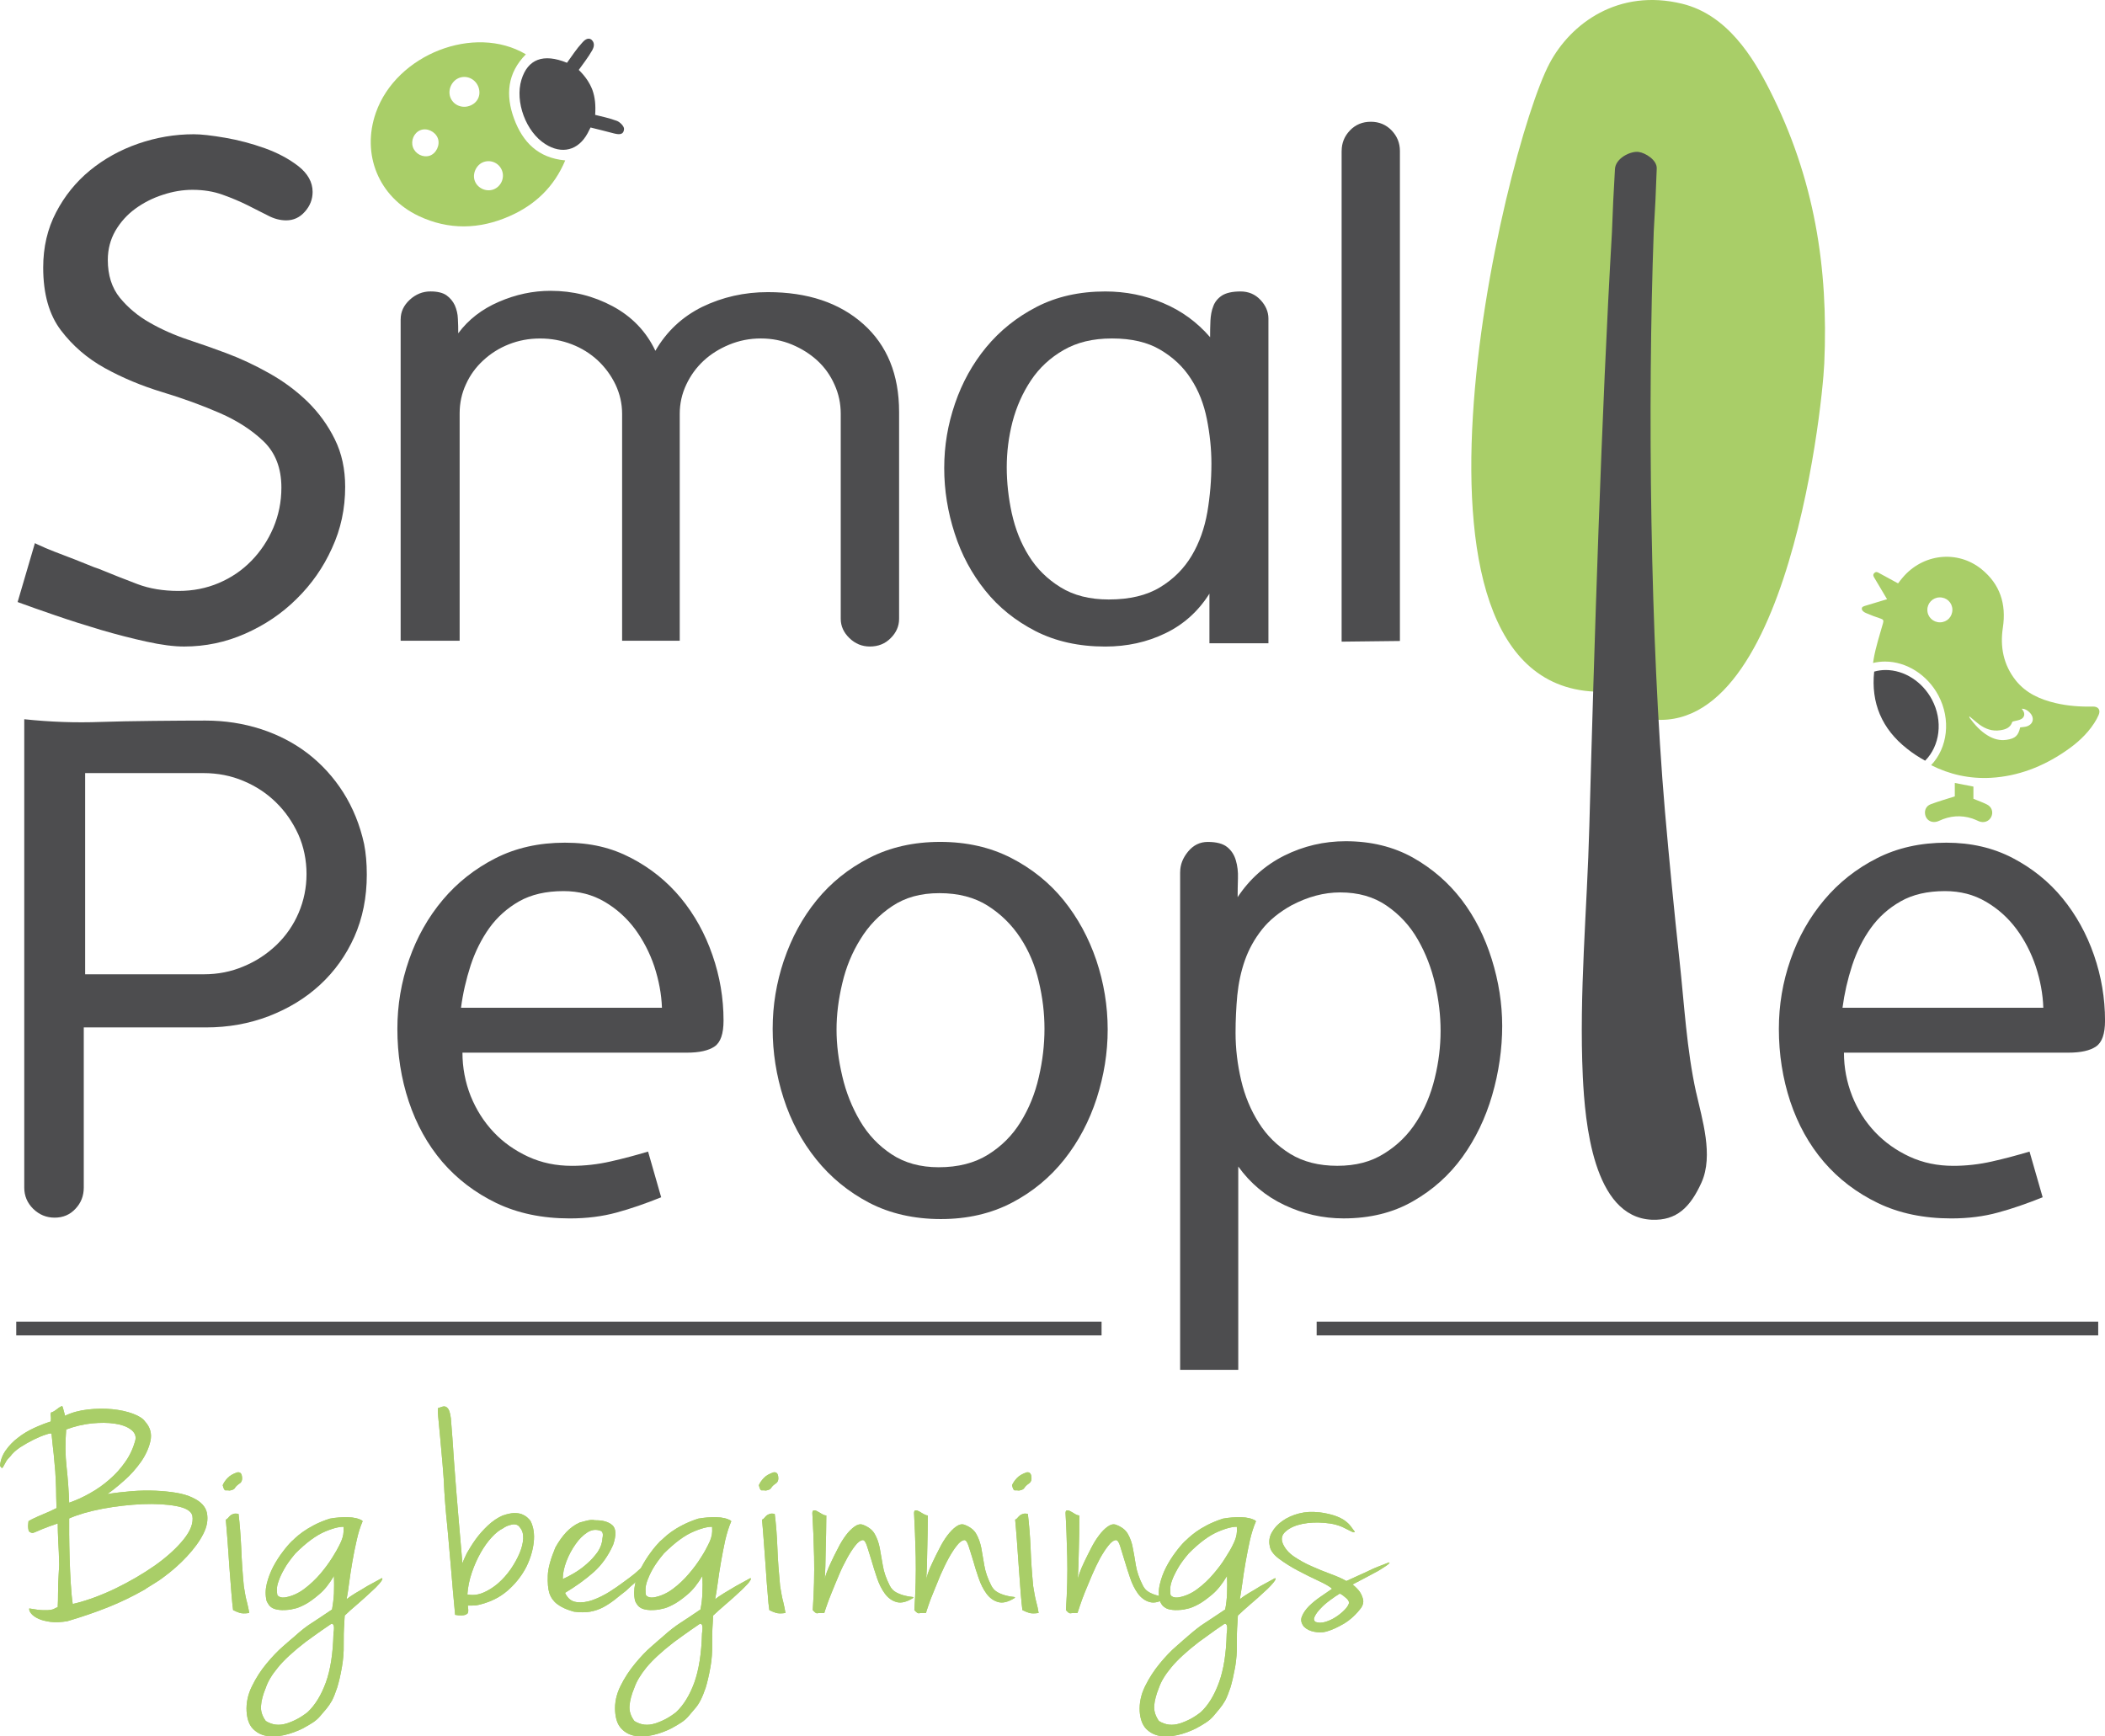 <?xml version="1.0" encoding="UTF-8"?>
<svg xmlns="http://www.w3.org/2000/svg" id="a" width="656.86" height="541.9" viewBox="0 0 656.86 541.9">
  <path d="M13.89,170.9c1.86.79,4.01,1.63,6.3,2.49,2.31.88,4.52,1.73,6.6,2.59,2.09.87,3.42,1.37,4.01,1.53,4.18,1.72,8.2,3.31,12.04,4.76,3.81,1.45,8.12,2.15,12.88,2.15,4.47,0,8.65-.81,12.55-2.47,3.93-1.67,7.29-3.97,10.18-6.93,2.9-2.98,5.17-6.4,6.84-10.3,1.65-3.9,2.52-8.08,2.52-12.55,0-6.08-1.88-10.87-5.54-14.42-3.67-3.53-8.28-6.5-13.76-8.88-5.49-2.39-11.47-4.56-17.87-6.5-6.44-1.95-12.39-4.44-17.87-7.46-5.52-3.05-10.07-6.97-13.74-11.8-3.7-4.85-5.55-11.39-5.55-19.61,0-6.37,1.34-12.11,4.02-17.23,2.66-5.12,6.2-9.49,10.58-13.09,4.42-3.61,9.42-6.39,15.07-8.35,5.62-1.94,11.38-2.93,17.31-2.93,2.35,0,5.58.37,9.78,1.09,4.19.72,8.29,1.81,12.34,3.25,4.04,1.45,7.56,3.32,10.53,5.62,2.93,2.31,4.44,4.99,4.44,8.04,0,2.29-.8,4.35-2.39,6.14-1.61,1.84-3.56,2.73-5.86,2.73-1.88,0-3.8-.5-5.72-1.52-1.96-1.02-4.09-2.08-6.41-3.24-2.32-1.15-4.87-2.23-7.67-3.23-2.85-1.03-5.98-1.54-9.45-1.54-3.02,0-6.11.52-9.2,1.54-3.11.99-5.96,2.43-8.56,4.31-2.58,1.87-4.67,4.19-6.28,6.93-1.57,2.74-2.37,5.79-2.37,9.1,0,4.76,1.25,8.7,3.76,11.8,2.54,3.09,5.66,5.72,9.36,7.8,3.65,2.09,7.66,3.87,12,5.32s8.21,2.8,11.69,4.11c4.61,1.72,9.19,3.86,13.65,6.39,4.48,2.52,8.43,5.47,11.92,8.86,3.45,3.4,6.3,7.29,8.46,11.7,2.18,4.4,3.23,9.36,3.23,14.84,0,6.8-1.35,13.19-4.13,19.17-2.7,6-6.4,11.27-11.04,15.81-4.6,4.57-9.95,8.16-16.03,10.84-6.06,2.68-12.43,4.01-19.06,4.01-3.15,0-7.07-.49-11.7-1.52-4.61-1.01-9.37-2.23-14.28-3.67-4.89-1.45-9.67-2.97-14.28-4.56-4.63-1.58-8.54-2.97-11.69-4.13l5.4-18.4c.14.14,1.18.6,3.03,1.41h-.04Z" fill="#4d4d4f"></path>
  <path d="M125.03,99.61c0-2.29.94-4.29,2.81-6.04,1.88-1.73,4.04-2.62,6.5-2.62,2.14,0,3.83.41,4.97,1.2,1.16.83,2.02,1.88,2.61,3.12.56,1.3.92,2.7.96,4.23.1,1.54.11,3.04.11,4.52,3.17-4.28,7.41-7.56,12.68-9.83,5.28-2.29,10.65-3.43,16.14-3.43,6.95,0,13.38,1.61,19.38,4.82,5.99,3.22,10.45,7.85,13.32,13.9,3.5-6.05,8.36-10.6,14.6-13.7,6.32-3.06,13.13-4.61,20.5-4.61,12.41,0,22.34,3.32,29.78,9.96,7.43,6.62,11.17,15.78,11.17,27.43v64.57c0,2.27-.87,4.28-2.62,6.02-1.72,1.75-3.89,2.62-6.5,2.62-2.45,0-4.56-.87-6.38-2.62-1.8-1.74-2.71-3.75-2.71-6.02v-63.97c0-3.21-.64-6.26-1.95-9.13-1.28-2.89-3.05-5.37-5.31-7.46-2.25-2.07-4.88-3.74-7.92-5.02-3.01-1.26-6.25-1.92-9.75-1.92s-6.73.65-9.84,1.92c-3.1,1.28-5.78,2.96-8,5.02-2.25,2.09-4.07,4.56-5.43,7.46-1.36,2.87-2.04,5.92-2.04,9.13v70.8h-17.98v-70.8c0-3.21-.71-6.26-2.06-9.13-1.39-2.89-3.26-5.41-5.55-7.56-2.31-2.13-5.01-3.83-8.1-5.02-3.11-1.2-6.41-1.81-9.89-1.81s-6.69.61-9.73,1.81c-3.03,1.19-5.7,2.89-8,5.02-2.34,2.15-4.13,4.63-5.4,7.45-1.31,2.81-1.97,5.83-1.97,9.06v70.98h-18.41v-100.35h0Z" fill="#4d4d4f"></path>
  <path d="M315.74,160.23c1.1,4.93,2.83,9.32,5.32,13.28,2.45,3.95,5.74,7.22,9.86,9.76,4.13,2.56,9.13,3.82,15.06,3.82,6.5,0,11.84-1.26,16.03-3.82,4.19-2.54,7.46-5.83,9.86-9.86,2.39-4.02,4-8.55,4.88-13.59.85-5.02,1.27-10.08,1.27-15.17,0-4.56-.49-9.17-1.42-13.87-.93-4.67-2.56-8.88-4.98-12.56-2.35-3.7-5.55-6.7-9.53-9.05-3.96-2.36-8.97-3.54-15.06-3.54s-10.97,1.22-15.14,3.62c-4.21,2.42-7.59,5.57-10.18,9.46s-4.52,8.2-5.77,12.96c-1.22,4.75-1.79,9.5-1.79,14.18s.53,9.49,1.58,14.37h.01ZM377.71,100.11c.09-1.67.35-3.19.89-4.53.47-1.32,1.37-2.45,2.67-3.32,1.31-.85,3.25-1.3,5.86-1.3,2.46,0,4.54.88,6.18,2.62,1.65,1.75,2.5,3.71,2.5,5.85v101.33h-18.41v-15.49c-3.47,5.51-8.08,9.65-13.78,12.38-5.68,2.76-11.96,4.13-18.74,4.13-8.24,0-15.48-1.62-21.77-4.83-6.26-3.23-11.51-7.43-15.69-12.68-4.19-5.22-7.38-11.15-9.51-17.79-2.16-6.65-3.27-13.43-3.27-20.41s1.12-13.55,3.36-20.11c2.23-6.55,5.49-12.43,9.74-17.59,4.26-5.15,9.48-9.36,15.71-12.58,6.18-3.2,13.35-4.83,21.44-4.83,6.36,0,12.39,1.2,18.11,3.64,5.69,2.39,10.56,5.95,14.61,10.64,0-1.73.02-3.45.1-5.12h0Z" fill="#4d4d4f"></path>
  <path d="M418.66,47.12c0-2.5.88-4.63,2.59-6.42,1.73-1.8,3.9-2.7,6.51-2.7s4.75.91,6.49,2.7c1.72,1.8,2.59,3.93,2.59,6.42v152.92l-18.19.21V47.12h.01Z" fill="#4d4d4f"></path>
  <path d="M502.7,215.78c-74.99,5.1-33.53-168.94-19.18-195.98,6.65-12.54,21.54-23.47,41.39-18.63,14.12,3.44,22.16,16.8,27.23,26.76,14.13,27.8,18.43,55.77,17.12,85.49-.67,15.13-12.89,127.8-61.57,109.17l-4.98-6.81h0Z" fill="#a9ce68"></path>
  <path d="M128.86,45.95c.76,2.11,3.09,3.29,5.17,2.66,2.07-.65,3.38-3.35,2.6-5.45-.8-2.13-3.43-3.36-5.46-2.53-2,.81-3.04,3.24-2.31,5.33h0ZM153.98,59.12c2.29-.85,3.53-3.47,2.71-5.78-.8-2.33-3.33-3.59-5.68-2.81-2.35.76-3.74,3.7-2.83,5.98.87,2.26,3.55,3.44,5.8,2.61h0ZM140.48,30.25c.83,2.41,3.5,3.67,5.98,2.81,2.56-.89,3.74-3.31,2.85-5.86-.89-2.46-3.49-3.77-5.91-2.94-2.36.84-3.71,3.59-2.92,5.99h0ZM176.37,50.07c-3.46,8.28-9.46,13.93-17.4,17.4-9.34,4.12-18.91,4.38-28.32-.06-12.46-5.91-17.92-19.21-13.37-32.22,6.37-18.22,30.75-27.77,46.82-18.24-5.79,5.85-6.39,12.69-3.7,20.06,2.7,7.34,7.52,12.29,15.97,13.05h0Z" fill="#a9ce68"></path>
  <path d="M176.93,19.59c1.57-2.16,2.95-4.32,4.7-6.22.57-.65,1.81-1.97,3.04-.89,1.1,1.1.56,2.42.14,3.2-1.3,2.3-3,4.41-4.21,6.14,1.9,1.84,3.38,3.93,4.25,6.22.83,2.32,1.07,4.74.87,7.81,1.72.44,4.34.96,6.8,1.88.96.37,2.28,1.72,2.21,2.53-.13,2-1.77,1.73-3.29,1.34-2.36-.64-4.75-1.21-7.16-1.81-.33.69-.62,1.24-.91,1.79-2.91,5.37-8.02,6.68-13.2,3.39-6.04-3.8-9.54-13.2-7.46-20.06,1.95-6.44,6.81-8.35,14.24-5.31h-.02Z" fill="#4d4d4f"></path>
  <path d="M615.8,249.3v-3.82c-1.92-.37-3.78-.72-5.81-1.13v4.19c-2.67.86-5.13,1.55-7.51,2.45-1.39.52-1.96,1.78-1.76,3.09.33,2.08,2.35,3.04,4.38,2.08,3.35-1.57,6.77-1.85,10.3-.73.72.23,1.43.58,2.12.88,1.54.63,3.16.04,3.84-1.38.71-1.42.18-3.12-1.31-3.85-1.32-.67-2.77-1.18-4.25-1.79h0Z" fill="#a9ce68"></path>
  <path d="M601.43,190.37c-.05-2.11,1.67-3.9,3.8-3.93,2.19-.06,3.96,1.6,4.01,3.8.02,2.21-1.63,3.95-3.84,3.98-2.19.03-3.96-1.68-3.97-3.85h0ZM614.49,223.7s.05-.07.1-.11c.25.21.46.39.72.6.78.62,1.51,1.32,2.3,1.89,1.96,1.44,4.09,2.2,6.56,1.82,1.66-.24,3.13-.76,3.74-2.55.03-.14.33-.21.48-.25.79-.22,1.61-.29,2.3-.67,1.1-.58,1.25-1.77.53-2.77-.11-.15-.21-.29-.35-.47.8-.07,1.85.45,2.62,1.32,1.52,1.68.89,3.7-1.28,4.25-.6.15-1.25.16-1.82.25-.6,2.6-1.53,3.45-4.19,3.87-2.16.33-4.11-.23-5.94-1.34-2.31-1.39-4.03-3.35-5.62-5.47-.06-.11-.1-.25-.15-.39h0v.02ZM580.99,190.15c.08.46.71.93,1.22,1.14,1.53.68,3.08,1.25,4.66,1.77.78.25.98.57.72,1.42-1.04,3.71-2.27,7.41-2.92,11.2-.06.4-.13.83-.19,1.22,1.2-.29,2.48-.44,3.75-.44,6.7,0,13.2,4.14,16.63,10.56,4.01,7.55,2.87,16.39-2.26,21.77,5.7,2.89,11.94,4.32,18.67,3.95,8.47-.49,16.13-3.47,23.1-8.21,3.59-2.42,6.78-5.23,9.13-8.87.53-.8,1-1.66,1.37-2.52.68-1.54-.06-2.66-1.76-2.64-3.96.1-7.88-.19-11.72-1.09-4.79-1.14-9.16-3.06-12.35-7.03-3.88-4.88-4.97-10.49-4.05-16.53,1.11-7.33-.87-13.53-6.69-18.24-7.51-6.05-18.28-4.82-24.56,2.62-.49.56-.95,1.15-1.45,1.83-1.89-1.04-3.8-2.06-5.7-3.1-.53-.27-1.06-.76-1.7-.14-.64.6-.21,1.18.15,1.76,1.25,2.11,2.53,4.24,3.81,6.42-2.24.68-4.37,1.33-6.52,1.97-.61.21-1.51.32-1.33,1.16h0v.02Z" fill="#a9ce68"></path>
  <path d="M588.41,209.1c5.82,0,11.45,3.62,14.43,9.2,3.57,6.68,2.49,14.48-2.11,19.1-1.92-1.06-3.81-2.27-5.59-3.7-7.95-6.21-11.34-14.4-10.31-24.1,1.15-.33,2.36-.5,3.59-.5h-.01Z" fill="#4d4d4f"></path>
  <path d="M529.27,340.93c-2.96-13.38-3.7-27.62-5.19-41.27-1.67-15.46-3.18-30.93-4.53-46.42-4.6-53.54-5.48-127.34-3.5-181.07.41-6.51.71-13.04.93-19.55.14-2.73-3.65-4.94-5.6-5.19-2.47-.4-7.34,1.94-7.44,5.42-.41,6.64-.71,13.28-.95,19.92-3.23,55.14-5.55,129.72-7.04,185.03-.68,26.03-3.24,52.15-2.04,78.18.7,14.13,3.16,43.82,21.48,44.68,7.85.35,12.11-3.98,15.58-11.66,3.76-8.45.19-19.6-1.69-28.08h0Z" fill="#4d4d4f"></path>
  <polygon points="654.74 416.76 410.86 416.76 410.86 412.46 654.74 412.46 654.74 416.76 654.74 416.76" fill="#4d4d4f"></polygon>
  <polygon points="343.74 416.76 5.07 416.76 5.07 412.46 343.74 412.46 343.74 416.76 343.74 416.76" fill="#4d4d4f"></polygon>
  <path d="M22.7,500.58c4.23-.98,8.61-2.59,13.19-4.77,4.55-2.21,8.7-4.63,12.43-7.23,3.71-2.64,6.68-5.32,8.93-8.09,2.24-2.76,3.16-5.22,2.78-7.44-.34-1.45-1.98-2.46-5.01-3.03-3-.56-6.53-.75-10.58-.6-4.12.19-8.27.66-12.46,1.44-4.21.81-7.65,1.81-10.4,3.02v4.83c0,2.3.08,4.8.14,7.54.1,2.72.19,5.41.37,8.08.16,2.66.37,4.74.61,6.27h0v-.02ZM20.65,446.12c-.33,4.2-.29,8.08.12,11.67.4,3.61.68,7.33.81,11.18,2.11-.73,4.22-1.68,6.38-2.89,2.15-1.2,4.21-2.62,6.11-4.28,1.92-1.65,3.62-3.52,5.05-5.6,1.46-2.07,2.5-4.36,3.15-6.88.21-1.26-.26-2.35-1.51-3.24-1.25-.91-2.93-1.5-4.99-1.79-2.07-.32-4.46-.32-7.13-.07-2.71.28-5.35.92-7.98,1.9h-.01ZM60.03,467.38c2.63,1.19,4.15,2.81,4.55,4.83.38,2.04.04,4.2-1.14,6.49-1.15,2.3-2.87,4.63-5.1,7.03-2.23,2.39-4.67,4.56-7.31,6.48-.33.27-.77.58-1.31.95-.57.36-1.12.73-1.69,1.08-.56.37-1.11.71-1.64,1.01-.5.3-.88.56-1.12.76-3.84,2.19-7.74,4.07-11.64,5.62-3.94,1.56-8.15,3.01-12.62,4.32-1.98.33-3.76.41-5.28.21-1.51-.21-2.81-.53-3.78-1-1-.46-1.74-1-2.23-1.61-.49-.59-.68-1.12-.59-1.58,1.89.33,3.36.53,4.36.54,1.01.05,1.79,0,2.35-.1.56-.1.95-.23,1.19-.4.26-.16.59-.29.98-.45.09-1.52.1-2.89.1-4.08s.04-2.31.06-3.28c.06-1.01.08-1.98.14-2.91.03-.93.11-1.88.16-2.89-.05-2.79-.16-5.29-.3-7.5-.1-2.19-.15-3.99-.15-5.46-2.17.74-3.74,1.31-4.76,1.74-1,.44-1.73.74-2.23.95-.44.19-.76.28-.88.28s-.33-.05-.67-.19c-.32-.13-.52-.38-.58-.73-.07-.37-.14-.77-.14-1.15,0-.47.07-1.01.14-1.61.55-.33,1.07-.62,1.54-.83.5-.23,1.02-.48,1.63-.75.6-.27,1.34-.59,2.23-.95.89-.36,1.99-.88,3.34-1.55-.07-2.32-.13-4.39-.14-6.17-.06-1.81-.14-3.55-.25-5.26-.13-1.68-.3-3.46-.48-5.33-.23-1.85-.44-3.97-.68-6.37,0-.27-.56-.23-1.68.16-1.12.34-2.42.88-3.83,1.57-1.45.71-2.87,1.52-4.3,2.44-1.38.94-2.39,1.87-3.04,2.79-.64.63-1.11,1.18-1.38,1.7-.27.54-.52.99-.74,1.35-.18.37-.33.56-.49.6-.1.02-.3-.19-.63-.66.14-1.72.74-3.34,1.8-4.84,1.04-1.48,2.32-2.83,3.86-3.97,1.48-1.18,3.17-2.16,4.96-3,1.81-.83,3.55-1.51,5.23-2.04.08-.76.08-1.31,0-1.71-.1-.4-.06-.75.09-1.1.41-.06,1.03-.4,1.84-1.04.8-.62,1.34-.94,1.66-.94.16.4.3.77.37,1.15.09.36.16.69.26.95.07.33.14.63.21.91,2.11-1.02,4.46-1.65,7.1-1.96,2.62-.3,5.18-.32,7.61-.1,2.47.25,4.61.71,6.46,1.4,1.91.71,3.16,1.52,3.82,2.46,1.62,1.77,2.16,3.81,1.68,6.03-.48,2.21-1.48,4.41-2.95,6.53-1.51,2.13-3.23,4.09-5.29,5.89-2.04,1.8-3.77,3.2-5.22,4.18,2.5-.4,5.02-.68,7.58-.9,2.54-.2,5-.25,7.4-.15,2.33.1,4.5.32,6.52.65s3.69.86,5.06,1.5h-.02Z" fill="#a9ce68"></path>
  <path d="M22.7,500.58c4.23-.98,8.61-2.59,13.19-4.77,4.55-2.21,8.7-4.63,12.43-7.23,3.71-2.64,6.68-5.32,8.93-8.09,2.24-2.76,3.16-5.22,2.78-7.44-.34-1.45-1.98-2.46-5.01-3.03-3-.56-6.53-.75-10.58-.6-4.12.19-8.27.66-12.46,1.44-4.21.81-7.65,1.81-10.4,3.02v4.83c0,2.3.08,4.8.14,7.54.1,2.72.19,5.41.37,8.08.16,2.66.37,4.74.61,6.27h0v-.02ZM20.65,446.12c-.33,4.2-.29,8.08.12,11.67.4,3.61.68,7.33.81,11.18,2.11-.73,4.22-1.68,6.38-2.89,2.15-1.2,4.21-2.62,6.11-4.28,1.92-1.65,3.62-3.52,5.05-5.6,1.46-2.07,2.5-4.36,3.15-6.88.21-1.26-.26-2.35-1.51-3.24-1.25-.91-2.93-1.5-4.99-1.79-2.07-.32-4.46-.32-7.13-.07-2.71.28-5.35.92-7.98,1.9h-.01ZM60.03,467.38c2.63,1.19,4.15,2.81,4.55,4.83.38,2.04.04,4.2-1.14,6.49-1.15,2.3-2.87,4.63-5.1,7.03-2.23,2.39-4.67,4.56-7.31,6.48-.33.27-.77.58-1.31.95-.57.36-1.12.73-1.69,1.08-.56.37-1.11.71-1.64,1.01-.5.3-.88.56-1.12.76-3.84,2.19-7.74,4.07-11.64,5.62-3.94,1.56-8.15,3.01-12.62,4.32-1.98.33-3.76.41-5.28.21-1.51-.21-2.81-.53-3.78-1-1-.46-1.74-1-2.23-1.61-.49-.59-.68-1.12-.59-1.58,1.89.33,3.36.53,4.36.54,1.01.05,1.79,0,2.35-.1.56-.1.95-.23,1.19-.4.26-.16.59-.29.98-.45.09-1.52.1-2.89.1-4.08s.04-2.31.06-3.28c.06-1.01.08-1.98.14-2.91.03-.93.11-1.88.16-2.89-.05-2.79-.16-5.29-.3-7.5-.1-2.19-.15-3.99-.15-5.46-2.17.74-3.74,1.31-4.76,1.74-1,.44-1.73.74-2.23.95-.44.19-.76.28-.88.28s-.33-.05-.67-.19c-.32-.13-.52-.38-.58-.73-.07-.37-.14-.77-.14-1.15,0-.47.07-1.01.14-1.61.55-.33,1.07-.62,1.54-.83.5-.23,1.02-.48,1.63-.75.6-.27,1.34-.59,2.23-.95.89-.36,1.99-.88,3.34-1.55-.07-2.32-.13-4.39-.14-6.17-.06-1.81-.14-3.55-.25-5.26-.13-1.68-.3-3.46-.48-5.33-.23-1.85-.44-3.97-.68-6.37,0-.27-.56-.23-1.68.16-1.12.34-2.42.88-3.83,1.57-1.45.71-2.87,1.52-4.3,2.44-1.38.94-2.39,1.87-3.04,2.79-.64.63-1.11,1.18-1.38,1.7-.27.54-.52.99-.74,1.35-.18.37-.33.56-.49.6-.1.02-.3-.19-.63-.66.14-1.72.74-3.34,1.8-4.84,1.04-1.48,2.32-2.83,3.86-3.97,1.48-1.18,3.17-2.16,4.96-3,1.81-.83,3.55-1.51,5.23-2.04.08-.76.08-1.31,0-1.71-.1-.4-.06-.75.09-1.1.41-.06,1.03-.4,1.84-1.04.8-.62,1.34-.94,1.66-.94.16.4.3.77.37,1.15.09.36.16.69.26.95.07.33.14.63.21.91,2.11-1.02,4.46-1.65,7.1-1.96,2.62-.3,5.18-.32,7.61-.1,2.47.25,4.61.71,6.46,1.4,1.91.71,3.16,1.52,3.82,2.46,1.62,1.77,2.16,3.81,1.68,6.03-.48,2.21-1.48,4.41-2.95,6.53-1.51,2.13-3.23,4.09-5.29,5.89-2.04,1.8-3.77,3.2-5.22,4.18,2.5-.4,5.02-.68,7.58-.9,2.54-.2,5-.25,7.4-.15,2.33.1,4.5.32,6.52.65s3.69.86,5.06,1.5h-.02Z" fill="#a9ce68"></path>
  <path d="M74.44,472.46c.38,3.2.65,6.7.83,10.52.15,3.83.41,7.85.81,12.02.32,2.14.64,3.8.98,5,.32,1.21.54,2.33.72,3.39-1.29.18-2.29.18-3-.05-.72-.24-1.4-.52-2.04-.85-.14-1.06-.34-2.83-.53-5.31-.21-2.44-.41-5.12-.62-8.01-.18-2.89-.39-5.7-.59-8.41-.21-2.74-.39-4.9-.53-6.49.29-.14.54-.34.76-.6.18-.25.41-.49.68-.71.21-.21.53-.34.92-.49.41-.14.92-.14,1.6,0h0ZM74.05,459.5c.8-.14,1.3.25,1.44,1.19.18.94,0,1.64-.46,2.09-.9.6-1.45,1.11-1.7,1.55-.22.43-.79.71-1.68.84-.45-.06-.88-.09-1.24-.05-.37.04-.65-.51-.91-1.62.33-.76.8-1.48,1.5-2.21.68-.73,1.69-1.34,3.04-1.8h0Z" fill="#a9ce68"></path>
  <path d="M74.44,472.46c.38,3.2.65,6.7.83,10.52.15,3.83.41,7.85.81,12.02.32,2.14.64,3.8.98,5,.32,1.21.54,2.33.72,3.39-1.29.18-2.29.18-3-.05-.72-.24-1.4-.52-2.04-.85-.14-1.06-.34-2.83-.53-5.31-.21-2.44-.41-5.12-.62-8.01-.18-2.89-.39-5.7-.59-8.41-.21-2.74-.39-4.9-.53-6.49.29-.14.54-.34.76-.6.18-.25.41-.49.68-.71.21-.21.53-.34.92-.49.41-.14.92-.14,1.6,0h0ZM74.05,459.5c.8-.14,1.3.25,1.44,1.19.18.94,0,1.64-.46,2.09-.9.6-1.45,1.11-1.7,1.55-.22.43-.79.71-1.68.84-.45-.06-.88-.09-1.24-.05-.37.04-.65-.51-.91-1.62.33-.76.8-1.48,1.5-2.21.68-.73,1.69-1.34,3.04-1.8h0Z" fill="#a9ce68"></path>
  <path d="M104.06,509.78c.27-1.53.21-2.47-.11-2.81-.15-.18-.33-.27-.6-.18-2.15,1.46-3.93,2.68-5.3,3.69-1.34.99-2.26,1.65-2.75,1.99-3.85,2.98-6.73,5.64-8.58,7.94-1.9,2.28-3.15,4.4-3.78,6.31-.88,2.13-1.39,4.01-1.49,5.65-.14,1.62.37,3.2,1.49,4.73,2.02,1.26,4.17,1.51,6.56.74,2.36-.75,4.52-1.93,6.53-3.54,2.32-2.19,4.2-5.26,5.65-9.22,1.44-3.95,2.23-9.05,2.38-15.29h0ZM119.21,492.5c.17.16.13.37-.08.71-.2.33-.45.71-.83,1.1-.36.4-.72.78-1.07,1.15-.37.36-.64.61-.8.75-1.89,1.79-3.65,3.35-5.13,4.63-1.55,1.31-2.8,2.41-3.73,3.35,0,.06-.02.44-.08,1.14-.03.71-.05,1.08-.05,1.16-.17,2.26-.22,4.52-.19,6.82.05,2.31-.15,4.6-.55,6.92-.46,2.68-.98,4.81-1.49,6.46-.54,1.6-1.06,2.96-1.6,4-.57,1.02-1.17,1.89-1.75,2.58-.6.69-1.26,1.48-2,2.35-.62.74-1.37,1.36-2.14,1.89-.8.54-1.91,1.18-3.24,1.91-1.86.92-3.79,1.62-5.77,2.08-1.99.45-3.83.54-5.52.25-1.7-.29-3.09-1.04-4.27-2.23-1.18-1.21-1.8-3-1.97-5.41-.15-2.65.39-5.27,1.68-7.88,1.26-2.59,2.79-4.95,4.56-7.07,1.77-2.13,3.48-3.94,5.17-5.39,1.68-1.49,2.83-2.46,3.49-3.01,1.02-.92,1.96-1.73,2.79-2.38.86-.67,1.7-1.29,2.61-1.85.88-.56,1.82-1.18,2.81-1.85,1.01-.65,2.19-1.45,3.56-2.39.29-1.61.49-3.27.59-5.02.06-1.78.06-3.59,0-5.45-1.45,2.46-2.97,4.39-4.64,5.77-1.63,1.4-3.11,2.47-4.42,3.16-1.33.7-2.42,1.13-3.27,1.29-.81.17-1.18.25-1.01.25-1.52.21-2.74.25-3.66.14-.91-.1-1.64-.29-2.18-.59-.52-.3-.91-.64-1.18-1.06-.28-.39-.48-.79-.66-1.18-.41-1.73-.39-3.51.06-5.35.45-1.82,1.13-3.57,1.97-5.23.88-1.66,1.84-3.19,2.9-4.57,1.04-1.41,2.01-2.53,2.89-3.42.15-.1.54-.46,1.11-1.03.61-.56,1.39-1.2,2.37-1.91.96-.68,2.14-1.41,3.54-2.14,1.37-.72,3.01-1.4,4.87-2,1.81-.34,3.7-.48,5.6-.45,1.93.03,3.53.41,4.67,1.14-.63.2-1.58.45-2.93.76-1.31.29-2.17.52-2.56.65v.21c0,.18.07.29.21.29-1.34-.25-3.47.19-6.37,1.39-2.85,1.19-5.99,3.51-9.36,6.88-1.5,1.8-2.68,3.4-3.47,4.84-.8,1.42-1.38,2.66-1.72,3.7-.39,1.03-.57,1.92-.57,2.66s.06,1.29.12,1.66c.1.29.37.53.84.72.47.19,1.07.21,1.78.1,2.11-.41,4.02-1.28,5.85-2.66,1.79-1.35,3.43-2.89,4.94-4.64,1.46-1.72,2.7-3.42,3.75-5.08,1.04-1.65,1.81-3,2.28-4,.8-1.54,1.23-2.94,1.26-4.24.05-1.27,0-1.93-.16-1.93h.48c.06,0,.09,0,.06.05-.06.03-.32.1-.77.16.14-.15.28-.22.45-.26.18-.03.32-.07.47-.14-.06-.06-.06-.16.09-.26.1-.09.24-.14.41-.14,0-.12.21-.27.6-.4l.72-.21.35-.19c.33-.14.54-.23.64-.29.06-.07.14-.1.27-.1.11,0,.34.03.68.16.3.1.85.24,1.65.43-.72,1.61-1.33,3.55-1.84,5.84-.53,2.29-1,4.61-1.39,6.93-.41,2.31-.73,4.54-1.01,6.62-.26,2.11-.53,3.74-.77,4.95.64-.54,1.57-1.16,2.8-1.92,1.27-.71,2.46-1.45,3.66-2.19,1.45-.78,2.99-1.62,4.59-2.5h.01Z" fill="#a9ce68"></path>
  <path d="M104.06,509.78c.27-1.53.21-2.47-.11-2.81-.15-.18-.33-.27-.6-.18-2.15,1.46-3.93,2.68-5.3,3.69-1.34.99-2.26,1.65-2.75,1.99-3.85,2.98-6.73,5.64-8.58,7.94-1.9,2.28-3.15,4.4-3.78,6.31-.88,2.13-1.39,4.01-1.49,5.65-.14,1.62.37,3.2,1.49,4.73,2.02,1.26,4.17,1.51,6.56.74,2.36-.75,4.52-1.93,6.53-3.54,2.32-2.19,4.2-5.26,5.65-9.22,1.44-3.95,2.23-9.05,2.38-15.29h0ZM119.21,492.5c.17.16.13.37-.08.71-.2.33-.45.71-.83,1.1-.36.4-.72.78-1.07,1.15-.37.36-.64.61-.8.75-1.89,1.79-3.65,3.35-5.13,4.63-1.55,1.31-2.8,2.41-3.73,3.35,0,.06-.02.44-.08,1.14-.03.71-.05,1.08-.05,1.16-.17,2.26-.22,4.52-.19,6.82.05,2.31-.15,4.6-.55,6.92-.46,2.68-.98,4.81-1.49,6.46-.54,1.6-1.06,2.96-1.6,4-.57,1.02-1.17,1.89-1.75,2.58-.6.69-1.26,1.48-2,2.35-.62.74-1.37,1.36-2.14,1.89-.8.54-1.91,1.18-3.24,1.91-1.86.92-3.79,1.62-5.77,2.08-1.99.45-3.83.54-5.52.25-1.7-.29-3.09-1.04-4.27-2.23-1.18-1.21-1.8-3-1.97-5.41-.15-2.65.39-5.27,1.68-7.88,1.26-2.59,2.79-4.95,4.56-7.07,1.77-2.13,3.48-3.94,5.17-5.39,1.68-1.49,2.83-2.46,3.49-3.01,1.02-.92,1.96-1.73,2.79-2.38.86-.67,1.7-1.29,2.61-1.85.88-.56,1.82-1.18,2.81-1.85,1.01-.65,2.19-1.45,3.56-2.39.29-1.61.49-3.27.59-5.02.06-1.78.06-3.59,0-5.45-1.45,2.46-2.97,4.39-4.64,5.77-1.63,1.4-3.11,2.47-4.42,3.16-1.33.7-2.42,1.13-3.27,1.29-.81.17-1.18.25-1.01.25-1.52.21-2.74.25-3.66.14-.91-.1-1.64-.29-2.18-.59-.52-.3-.91-.64-1.18-1.06-.28-.39-.48-.79-.66-1.18-.41-1.73-.39-3.51.06-5.35.45-1.82,1.13-3.57,1.97-5.23.88-1.66,1.84-3.19,2.9-4.57,1.04-1.41,2.01-2.53,2.89-3.42.15-.1.54-.46,1.11-1.03.61-.56,1.39-1.2,2.37-1.91.96-.68,2.14-1.41,3.54-2.14,1.37-.72,3.01-1.4,4.87-2,1.81-.34,3.7-.48,5.6-.45,1.93.03,3.53.41,4.67,1.14-.63.2-1.58.45-2.93.76-1.31.29-2.17.52-2.56.65v.21c0,.18.07.29.21.29-1.34-.25-3.47.19-6.37,1.39-2.85,1.19-5.99,3.51-9.36,6.88-1.5,1.8-2.68,3.4-3.47,4.84-.8,1.42-1.38,2.66-1.72,3.7-.39,1.03-.57,1.92-.57,2.66s.06,1.29.12,1.66c.1.29.37.53.84.72.47.19,1.07.21,1.78.1,2.11-.41,4.02-1.28,5.85-2.66,1.79-1.35,3.43-2.89,4.94-4.64,1.46-1.72,2.7-3.42,3.75-5.08,1.04-1.65,1.81-3,2.28-4,.8-1.54,1.23-2.94,1.26-4.24.05-1.27,0-1.93-.16-1.93h.48c.06,0,.09,0,.06.05-.06.03-.32.1-.77.16.14-.15.28-.22.45-.26.18-.03.32-.07.47-.14-.06-.06-.06-.16.09-.26.1-.09.24-.14.41-.14,0-.12.21-.27.6-.4l.72-.21.35-.19c.33-.14.54-.23.64-.29.06-.07.14-.1.27-.1.11,0,.34.03.68.16.3.1.85.24,1.65.43-.72,1.61-1.33,3.55-1.84,5.84-.53,2.29-1,4.61-1.39,6.93-.41,2.31-.73,4.54-1.01,6.62-.26,2.11-.53,3.74-.77,4.95.64-.54,1.57-1.16,2.8-1.92,1.27-.71,2.46-1.45,3.66-2.19,1.45-.78,2.99-1.62,4.59-2.5h.01Z" fill="#a9ce68"></path>
  <path d="M157,476.95c-1.12.53-2.31,1.45-3.54,2.8-1.25,1.33-2.4,2.95-3.47,4.83-1.07,1.9-2.01,3.98-2.77,6.24-.76,2.24-1.22,4.51-1.38,6.77,1.63.35,3.23.17,4.93-.53,1.69-.71,3.22-1.7,4.68-2.95,1.45-1.26,2.74-2.73,3.91-4.38,1.14-1.68,2.05-3.32,2.75-4.95.68-1.62,1.08-3.16,1.15-4.58.06-1.44-.24-2.58-.99-3.46-.53-.85-1.4-1.18-2.52-.95-1.11.24-2.04.61-2.75,1.15h0ZM136.84,439.34c.24,0,.54-.09.9-.25.36-.14.72-.21,1.13-.14.4.07.76.37,1.1.9.3.52.54,1.46.72,2.8.15,1.66.3,3.68.48,6.1.15,2.38.33,4.94.53,7.71.21,2.75.43,5.64.66,8.63.25,2.97.5,5.89.72,8.7.26,2.85.47,5.48.68,7.89.19,2.43.39,4.52.54,6.26.24-.81.74-1.9,1.41-3.27.77-1.34,1.65-2.79,2.73-4.29,1.08-1.49,2.34-2.91,3.79-4.28,1.44-1.35,2.99-2.42,4.67-3.15,1.34-.45,2.53-.71,3.47-.74.98-.02,1.77.1,2.48.36.65.27,1.22.6,1.66.99.44.41.8.77,1.03,1.1.98,1.95,1.28,4.17,1.01,6.67-.29,2.54-1.04,5.04-2.26,7.56-1.27,2.5-2.95,4.76-5.13,6.81-2.15,2.07-4.67,3.56-7.55,4.51-1.58.52-2.77.81-3.49.83-.73.04-1.42.04-2.15.04.17,1.02.19,1.68.1,2.01-.07.32-.18.53-.38.59-.27.27-.81.42-1.53.46-.72.02-1.42-.02-2.14-.17-.49-5.18-.94-10.19-1.33-15.05-.18-2.05-.37-4.19-.56-6.38-.15-2.19-.41-4.32-.57-6.38-.22-2.07-.41-4.01-.55-5.84-.14-1.82-.28-3.44-.35-4.84-.1-2.53-.27-5.33-.55-8.38-.29-3.05-.54-5.9-.76-8.52-.25-2.62-.46-4.85-.63-6.64-.16-1.79-.1-2.65.14-2.6h-.02Z" fill="#a9ce68"></path>
  <path d="M157,476.95c-1.12.53-2.31,1.45-3.54,2.8-1.25,1.33-2.4,2.95-3.47,4.83-1.07,1.9-2.01,3.98-2.77,6.24-.76,2.24-1.22,4.51-1.38,6.77,1.63.35,3.23.17,4.93-.53,1.69-.71,3.22-1.7,4.68-2.95,1.45-1.26,2.74-2.73,3.91-4.38,1.14-1.68,2.05-3.32,2.75-4.95.68-1.62,1.08-3.16,1.15-4.58.06-1.44-.24-2.58-.99-3.46-.53-.85-1.4-1.18-2.52-.95-1.11.24-2.04.61-2.75,1.15h0ZM136.84,439.34c.24,0,.54-.09.9-.25.36-.14.72-.21,1.13-.14.4.07.76.37,1.1.9.3.52.54,1.46.72,2.8.15,1.66.3,3.68.48,6.1.15,2.38.33,4.94.53,7.71.21,2.75.43,5.64.66,8.63.25,2.97.5,5.89.72,8.7.26,2.85.47,5.48.68,7.89.19,2.43.39,4.52.54,6.26.24-.81.74-1.9,1.41-3.27.77-1.34,1.65-2.79,2.73-4.29,1.08-1.49,2.34-2.91,3.79-4.28,1.44-1.35,2.99-2.42,4.67-3.15,1.34-.45,2.53-.71,3.47-.74.98-.02,1.77.1,2.48.36.65.27,1.22.6,1.66.99.44.41.8.77,1.03,1.1.98,1.95,1.28,4.17,1.01,6.67-.29,2.54-1.04,5.04-2.26,7.56-1.27,2.5-2.95,4.76-5.13,6.81-2.15,2.07-4.67,3.56-7.55,4.51-1.58.52-2.77.81-3.49.83-.73.04-1.42.04-2.15.04.17,1.02.19,1.68.1,2.01-.07.32-.18.53-.38.59-.27.27-.81.42-1.53.46-.72.02-1.42-.02-2.14-.17-.49-5.18-.94-10.19-1.33-15.05-.18-2.05-.37-4.19-.56-6.38-.15-2.19-.41-4.32-.57-6.38-.22-2.07-.41-4.01-.55-5.84-.14-1.82-.28-3.44-.35-4.84-.1-2.53-.27-5.33-.55-8.38-.29-3.05-.54-5.9-.76-8.52-.25-2.62-.46-4.85-.63-6.64-.16-1.79-.1-2.65.14-2.6h-.02Z" fill="#a9ce68"></path>
  <path d="M175.61,492.8c1.03-.45,2.26-1.09,3.66-1.92,1.41-.84,2.72-1.81,3.95-2.92,1.26-1.08,2.32-2.3,3.28-3.62.89-1.33,1.4-2.73,1.49-4.2.21-1.01.18-1.71-.14-2.08-.16-.2-.32-.32-.48-.32-1.38-.53-2.72-.36-4.1.5-1.34.87-2.59,2.1-3.68,3.69-1.14,1.6-2.1,3.39-2.85,5.34-.74,1.96-1.13,3.81-1.13,5.52h0ZM180.9,475.15c.22-.07.9-.24,2.02-.53,1.14-.3,2.04-.36,2.75-.17,2.35-.04,4.13.45,5.37,1.5,1.22,1.06,1.32,3.13.28,6.18-1.52,3.39-3.51,6.22-6.05,8.5-2.51,2.23-5.52,4.41-8.95,6.47.8,1.74,1.98,2.69,3.6,2.89,1.61.21,3.3-.02,5.03-.64,1.76-.64,3.47-1.49,5.17-2.54,1.7-1.08,3.04-2,4.09-2.8,1.69-1.21,3.01-2.2,4.01-3.03,1-.84,2.08-1.86,3.2-3.04.23-.15.37-.14.42.02.03.19,0,.43-.09.75-.07.34-.18.8-.33,1.42-.25.45-.5.86-.74,1.25-.24.35-.57.76-1.02,1.18-.45.41-1.01.96-1.72,1.55-.72.6-1.63,1.4-2.65,2.39-1.22.93-2.35,1.84-3.47,2.75-1.13.87-2.31,1.66-3.54,2.32-1.27.68-2.62,1.14-4.1,1.41-1.47.25-3.19.25-5.09,0-1.61-.46-2.89-.95-3.84-1.49-.97-.54-1.72-1.08-2.23-1.64-.53-.56-.89-1.09-1.12-1.54-.24-.48-.4-.88-.5-1.21-.4-1.33-.54-3.12-.46-5.39.06-2.25.88-5.18,2.37-8.77,1.04-1.86,2.16-3.44,3.38-4.75,1.2-1.28,2.59-2.3,4.21-3.04h0Z" fill="#a9ce68"></path>
  <path d="M175.61,492.8c1.03-.45,2.26-1.09,3.66-1.92,1.41-.84,2.72-1.81,3.95-2.92,1.26-1.08,2.32-2.3,3.28-3.62.89-1.33,1.4-2.73,1.49-4.2.21-1.01.18-1.71-.14-2.08-.16-.2-.32-.32-.48-.32-1.38-.53-2.72-.36-4.1.5-1.34.87-2.59,2.1-3.68,3.69-1.14,1.6-2.1,3.39-2.85,5.34-.74,1.96-1.13,3.81-1.13,5.52h0ZM180.9,475.15c.22-.07.9-.24,2.02-.53,1.14-.3,2.04-.36,2.75-.17,2.35-.04,4.13.45,5.37,1.5,1.22,1.06,1.32,3.13.28,6.18-1.52,3.39-3.51,6.22-6.05,8.5-2.51,2.23-5.52,4.41-8.95,6.47.8,1.74,1.98,2.69,3.6,2.89,1.61.21,3.3-.02,5.03-.64,1.76-.64,3.47-1.49,5.17-2.54,1.7-1.08,3.04-2,4.09-2.8,1.69-1.21,3.01-2.2,4.01-3.03,1-.84,2.08-1.86,3.2-3.04.23-.15.37-.14.42.02.03.19,0,.43-.09.75-.07.34-.18.8-.33,1.42-.25.45-.5.86-.74,1.25-.24.35-.57.76-1.02,1.18-.45.41-1.01.96-1.72,1.55-.72.6-1.63,1.4-2.65,2.39-1.22.93-2.35,1.84-3.47,2.75-1.13.87-2.31,1.66-3.54,2.32-1.27.68-2.62,1.14-4.1,1.41-1.47.25-3.19.25-5.09,0-1.61-.46-2.89-.95-3.84-1.49-.97-.54-1.72-1.08-2.23-1.64-.53-.56-.89-1.09-1.12-1.54-.24-.48-.4-.88-.5-1.21-.4-1.33-.54-3.12-.46-5.39.06-2.25.88-5.18,2.37-8.77,1.04-1.86,2.16-3.44,3.38-4.75,1.2-1.28,2.59-2.3,4.21-3.04h0Z" fill="#a9ce68"></path>
  <path d="M219.06,509.78c.24-1.53.21-2.47-.11-2.81-.16-.18-.37-.27-.6-.18-2.15,1.46-3.91,2.68-5.29,3.69-1.37.99-2.27,1.65-2.75,1.99-3.86,2.98-6.71,5.64-8.61,7.94-1.85,2.28-3.1,4.4-3.75,6.31-.9,2.13-1.38,4.01-1.51,5.65-.13,1.62.38,3.2,1.51,4.73,2,1.26,4.16,1.51,6.53.74,2.36-.75,4.54-1.93,6.54-3.54,2.31-2.19,4.21-5.26,5.65-9.22,1.41-3.95,2.23-9.05,2.39-15.29h0ZM234.19,492.5c.16.16.16.37-.08.71-.18.33-.45.71-.81,1.1-.37.4-.72.78-1.11,1.15-.34.36-.61.61-.76.75-1.91,1.79-3.63,3.35-5.16,4.63-1.53,1.31-2.75,2.41-3.74,3.35,0,.06,0,.44-.06,1.14-.06.71-.06,1.08-.06,1.16-.16,2.26-.21,4.52-.17,6.82.02,2.31-.13,4.6-.54,6.92-.48,2.68-.99,4.81-1.49,6.46-.55,1.6-1.1,2.96-1.64,4-.53,1.02-1.12,1.89-1.75,2.58-.6.69-1.26,1.48-1.99,2.35-.64.74-1.35,1.36-2.15,1.89-.79.54-1.88,1.18-3.23,1.91-1.84.92-3.75,1.62-5.77,2.08-2,.45-3.84.54-5.49.25-1.69-.29-3.12-1.04-4.25-2.23-1.19-1.21-1.82-3-1.99-5.41-.18-2.65.37-5.27,1.65-7.88,1.28-2.59,2.82-4.95,4.59-7.07,1.75-2.13,3.47-3.94,5.17-5.39,1.67-1.49,2.83-2.46,3.47-3.01,1.04-.92,1.96-1.73,2.81-2.38.86-.67,1.72-1.29,2.58-1.85.87-.56,1.83-1.18,2.82-1.85.99-.65,2.16-1.45,3.54-2.39.33-1.61.53-3.27.6-5.02.08-1.78.08-3.59,0-5.45-1.44,2.46-2.99,4.39-4.62,5.77-1.64,1.4-3.15,2.47-4.46,3.16-1.31.7-2.4,1.13-3.24,1.29-.84.17-1.17.25-1.02.25-1.52.21-2.76.25-3.66.14-.91-.1-1.63-.29-2.16-.59-.51-.3-.91-.64-1.18-1.06-.3-.39-.52-.79-.66-1.18-.41-1.73-.38-3.51.03-5.35.47-1.82,1.11-3.57,1.99-5.23s1.86-3.19,2.89-4.57c1.04-1.41,2-2.53,2.87-3.42.16-.1.54-.46,1.17-1.03.57-.56,1.34-1.2,2.32-1.91.95-.68,2.13-1.41,3.56-2.14,1.38-.72,3.01-1.4,4.85-2,1.84-.34,3.69-.48,5.65-.45,1.92.03,3.47.41,4.67,1.14-.65.2-1.61.45-2.94.76-1.31.29-2.18.52-2.58.65v.21c0,.18.09.29.26.29-1.38-.25-3.49.19-6.37,1.39-2.91,1.19-5.99,3.51-9.39,6.88-1.52,1.8-2.65,3.4-3.48,4.84-.8,1.42-1.34,2.66-1.72,3.7-.35,1.03-.53,1.92-.53,2.66s.02,1.29.1,1.66c.09.29.37.53.85.72.5.19,1.1.21,1.81.1,2.07-.41,4-1.28,5.83-2.66,1.8-1.35,3.43-2.89,4.91-4.64,1.49-1.72,2.74-3.42,3.78-5.08,1.06-1.65,1.8-3,2.27-4,.82-1.54,1.23-2.94,1.26-4.24.02-1.27-.03-1.93-.16-1.93h.45c.09,0,.12,0,.06.05-.04.03-.3.1-.78.16.14-.15.33-.22.48-.26.16-.03.33-.07.49-.14-.09-.06-.06-.16.06-.26.14-.09.27-.14.42-.14,0-.12.21-.27.59-.4l.74-.21.37-.19c.33-.14.5-.23.6-.29.1-.07.17-.1.32-.1.1,0,.3.03.63.16.33.1.9.24,1.69.43-.72,1.61-1.33,3.55-1.88,5.84-.49,2.29-.95,4.61-1.35,6.93-.4,2.31-.76,4.54-1.02,6.62-.29,2.11-.54,3.74-.8,4.95.65-.54,1.6-1.16,2.82-1.92,1.24-.71,2.47-1.45,3.67-2.19,1.44-.78,2.96-1.62,4.56-2.5h0Z" fill="#a9ce68"></path>
  <path d="M219.06,509.78c.24-1.53.21-2.47-.11-2.81-.16-.18-.37-.27-.6-.18-2.15,1.46-3.91,2.68-5.29,3.69-1.37.99-2.27,1.65-2.75,1.99-3.86,2.98-6.71,5.64-8.61,7.94-1.85,2.28-3.1,4.4-3.75,6.31-.9,2.13-1.38,4.01-1.51,5.65-.13,1.62.38,3.2,1.51,4.73,2,1.26,4.16,1.51,6.53.74,2.36-.75,4.54-1.93,6.54-3.54,2.31-2.19,4.21-5.26,5.65-9.22,1.41-3.95,2.23-9.05,2.39-15.29h0ZM234.19,492.5c.16.16.16.37-.08.71-.18.33-.45.71-.81,1.1-.37.4-.72.78-1.11,1.15-.34.36-.61.61-.76.75-1.91,1.79-3.63,3.35-5.16,4.63-1.53,1.31-2.75,2.41-3.74,3.35,0,.06,0,.44-.06,1.14-.06.71-.06,1.08-.06,1.16-.16,2.26-.21,4.52-.17,6.82.02,2.31-.13,4.6-.54,6.92-.48,2.68-.99,4.81-1.49,6.46-.55,1.6-1.1,2.96-1.64,4-.53,1.02-1.12,1.89-1.75,2.58-.6.69-1.26,1.48-1.99,2.35-.64.74-1.35,1.36-2.15,1.89-.79.54-1.88,1.18-3.23,1.91-1.84.92-3.75,1.62-5.77,2.08-2,.45-3.84.54-5.49.25-1.69-.29-3.12-1.04-4.25-2.23-1.19-1.21-1.82-3-1.99-5.41-.18-2.65.37-5.27,1.65-7.88,1.28-2.59,2.82-4.95,4.59-7.07,1.75-2.13,3.47-3.94,5.17-5.39,1.67-1.49,2.83-2.46,3.47-3.01,1.04-.92,1.96-1.73,2.81-2.38.86-.67,1.72-1.29,2.58-1.85.87-.56,1.83-1.18,2.82-1.85.99-.65,2.16-1.45,3.54-2.39.33-1.61.53-3.27.6-5.02.08-1.78.08-3.59,0-5.45-1.44,2.46-2.99,4.39-4.62,5.77-1.64,1.4-3.15,2.47-4.46,3.16-1.31.7-2.4,1.13-3.24,1.29-.84.17-1.17.25-1.02.25-1.52.21-2.76.25-3.66.14-.91-.1-1.63-.29-2.16-.59-.51-.3-.91-.64-1.18-1.06-.3-.39-.52-.79-.66-1.18-.41-1.73-.38-3.51.03-5.35.47-1.82,1.11-3.57,1.99-5.23s1.86-3.19,2.89-4.57c1.04-1.41,2-2.53,2.87-3.42.16-.1.54-.46,1.17-1.03.57-.56,1.34-1.2,2.32-1.91.95-.68,2.13-1.41,3.56-2.14,1.38-.72,3.01-1.4,4.85-2,1.84-.34,3.69-.48,5.65-.45,1.92.03,3.47.41,4.67,1.14-.65.2-1.61.45-2.94.76-1.31.29-2.18.52-2.58.65v.21c0,.18.09.29.26.29-1.38-.25-3.49.19-6.37,1.39-2.91,1.19-5.99,3.51-9.39,6.88-1.52,1.8-2.65,3.4-3.48,4.84-.8,1.42-1.34,2.66-1.72,3.7-.35,1.03-.53,1.92-.53,2.66s.02,1.29.1,1.66c.09.29.37.53.85.72.5.19,1.1.21,1.81.1,2.07-.41,4-1.28,5.83-2.66,1.8-1.35,3.43-2.89,4.91-4.64,1.49-1.72,2.74-3.42,3.78-5.08,1.06-1.65,1.8-3,2.27-4,.82-1.54,1.23-2.94,1.26-4.24.02-1.27-.03-1.93-.16-1.93h.45c.09,0,.12,0,.06.05-.04.03-.3.1-.78.16.14-.15.33-.22.48-.26.16-.03.33-.07.49-.14-.09-.06-.06-.16.06-.26.14-.09.27-.14.42-.14,0-.12.21-.27.59-.4l.74-.21.37-.19c.33-.14.5-.23.6-.29.1-.07.17-.1.32-.1.1,0,.3.03.63.16.33.1.9.24,1.69.43-.72,1.61-1.33,3.55-1.88,5.84-.49,2.29-.95,4.61-1.35,6.93-.4,2.31-.76,4.54-1.02,6.62-.29,2.11-.54,3.74-.8,4.95.65-.54,1.6-1.16,2.82-1.92,1.24-.71,2.47-1.45,3.67-2.19,1.44-.78,2.96-1.62,4.56-2.5h0Z" fill="#a9ce68"></path>
  <path d="M241.75,472.46c.41,3.2.68,6.7.83,10.52.14,3.83.45,7.85.85,12.02.33,2.14.66,3.8.99,5,.28,1.21.52,2.33.68,3.39-1.28.18-2.28.18-3-.05-.72-.24-1.41-.52-2.03-.85-.18-1.06-.36-2.83-.53-5.31-.23-2.44-.42-5.12-.6-8.01-.21-2.89-.42-5.7-.62-8.41-.21-2.74-.37-4.9-.53-6.49.32-.14.56-.34.77-.6.2-.25.41-.49.68-.71.24-.21.53-.34.95-.49.37-.14.92-.14,1.55,0h0ZM241.39,459.5c.8-.14,1.28.25,1.43,1.19.17.94,0,1.64-.49,2.09-.87.6-1.45,1.11-1.67,1.55-.24.43-.79.71-1.69.84-.45-.06-.87-.09-1.25-.05-.37.04-.68-.51-.91-1.62.32-.76.82-1.48,1.51-2.21.65-.73,1.72-1.34,3.06-1.8h.01Z" fill="#a9ce68"></path>
  <path d="M241.75,472.46c.41,3.2.68,6.7.83,10.52.14,3.83.45,7.85.85,12.02.33,2.14.66,3.8.99,5,.28,1.21.52,2.33.68,3.39-1.28.18-2.28.18-3-.05-.72-.24-1.41-.52-2.03-.85-.18-1.06-.36-2.83-.53-5.31-.23-2.44-.42-5.12-.6-8.01-.21-2.89-.42-5.7-.62-8.41-.21-2.74-.37-4.9-.53-6.49.32-.14.56-.34.77-.6.2-.25.41-.49.68-.71.24-.21.53-.34.95-.49.37-.14.92-.14,1.55,0h0ZM241.39,459.5c.8-.14,1.28.25,1.43,1.19.17.94,0,1.64-.49,2.09-.87.6-1.45,1.11-1.67,1.55-.24.43-.79.71-1.69.84-.45-.06-.87-.09-1.25-.05-.37.04-.68-.51-.91-1.62.32-.76.82-1.48,1.51-2.21.65-.73,1.72-1.34,3.06-1.8h.01Z" fill="#a9ce68"></path>
  <path d="M257.85,472.95c0,1.88-.04,3.74-.07,5.6-.06,1.85-.08,3.64-.13,5.39-.03,1.72-.09,3.35-.1,4.87-.06,1.54-.11,2.89-.2,4.1,0-.26.2-.92.53-1.94.38-1.05.87-2.23,1.51-3.55.62-1.34,1.33-2.76,2.11-4.24.74-1.52,1.57-2.83,2.44-4.01.86-1.16,1.77-2.07,2.71-2.74.91-.66,1.76-.87,2.57-.59,1.76.65,3.01,1.61,3.73,2.88.72,1.27,1.25,2.72,1.57,4.36.29,1.62.6,3.43.95,5.43.31,2,1.04,4.1,2.15,6.29.5,1,1.18,1.72,2.1,2.19.93.48,1.82.79,2.65.99.84.22,1.53.33,2.03.36.53.03.72.16.58.33-2.02,1.28-3.75,1.71-5.19,1.31-1.45-.4-2.66-1.28-3.66-2.63-1.02-1.37-1.82-3.01-2.46-4.9-.64-1.89-1.22-3.71-1.72-5.48-.56-1.76-.99-3.27-1.41-4.49-.41-1.23-.82-1.85-1.31-1.85-.71.06-1.49.62-2.33,1.7-.84,1.07-1.71,2.39-2.58,3.98-.89,1.62-1.75,3.35-2.53,5.23-.8,1.91-1.56,3.69-2.22,5.35-.68,1.65-1.22,3.09-1.63,4.3-.4,1.18-.66,1.92-.72,2.19-1.19,0-1.96.02-2.21.1-.29.06-.76-.27-1.39-1,.39-5.86.53-11.41.42-16.62-.13-5.2-.31-9.75-.55-13.61,0-.6.18-.9.55-.9s.76.14,1.18.41c.44.27.9.54,1.4.8.47.27.87.38,1.21.38h.02Z" fill="#a9ce68"></path>
  <path d="M257.85,472.95c0,1.88-.04,3.74-.07,5.6-.06,1.85-.08,3.64-.13,5.39-.03,1.72-.09,3.35-.1,4.87-.06,1.54-.11,2.89-.2,4.1,0-.26.2-.92.53-1.94.38-1.05.87-2.23,1.51-3.55.62-1.34,1.33-2.76,2.11-4.24.74-1.52,1.57-2.83,2.44-4.01.86-1.16,1.77-2.07,2.71-2.74.91-.66,1.76-.87,2.57-.59,1.76.65,3.01,1.61,3.73,2.88.72,1.27,1.25,2.72,1.57,4.36.29,1.62.6,3.43.95,5.43.31,2,1.04,4.1,2.15,6.29.5,1,1.18,1.72,2.1,2.19.93.48,1.82.79,2.65.99.84.22,1.53.33,2.03.36.53.03.72.16.58.33-2.02,1.28-3.75,1.71-5.19,1.31-1.45-.4-2.66-1.28-3.66-2.63-1.02-1.37-1.82-3.01-2.46-4.9-.64-1.89-1.22-3.71-1.72-5.48-.56-1.76-.99-3.27-1.41-4.49-.41-1.23-.82-1.85-1.31-1.85-.71.06-1.49.62-2.33,1.7-.84,1.07-1.71,2.39-2.58,3.98-.89,1.62-1.75,3.35-2.53,5.23-.8,1.91-1.56,3.69-2.22,5.35-.68,1.65-1.22,3.09-1.63,4.3-.4,1.18-.66,1.92-.72,2.19-1.19,0-1.96.02-2.21.1-.29.06-.76-.27-1.39-1,.39-5.86.53-11.41.42-16.62-.13-5.2-.31-9.75-.55-13.61,0-.6.18-.9.55-.9s.76.14,1.18.41c.44.27.9.54,1.4.8.47.27.87.38,1.21.38h.02Z" fill="#a9ce68"></path>
  <path d="M289.52,472.95c0,1.88-.02,3.74-.06,5.6-.06,1.85-.07,3.64-.12,5.39-.03,1.72-.09,3.35-.1,4.87-.06,1.54-.14,2.89-.2,4.1,0-.26.2-.92.53-1.94.38-1.05.85-2.23,1.51-3.55.62-1.34,1.32-2.76,2.11-4.24.74-1.52,1.57-2.83,2.45-4.01.9-1.16,1.76-2.07,2.7-2.74.93-.66,1.77-.87,2.59-.59,1.75.65,3,1.61,3.71,2.88.72,1.27,1.23,2.72,1.57,4.36.3,1.62.6,3.43.93,5.43s1.05,4.1,2.17,6.29c.5,1,1.19,1.72,2.11,2.19.92.48,1.82.79,2.64.99.84.22,1.53.33,2.04.36.54.03.72.16.56.33-2.02,1.28-3.71,1.71-5.17,1.31-1.45-.4-2.66-1.28-3.66-2.63-1.01-1.37-1.82-3.01-2.46-4.9-.66-1.89-1.23-3.71-1.72-5.48-.55-1.76-.99-3.27-1.41-4.49-.41-1.23-.83-1.85-1.3-1.85-.72.06-1.51.62-2.34,1.7-.87,1.07-1.71,2.39-2.59,3.98-.89,1.62-1.7,3.35-2.54,5.23-.78,1.91-1.53,3.69-2.19,5.35-.68,1.65-1.25,3.09-1.63,4.3-.39,1.18-.66,1.92-.7,2.19-1.21,0-1.98.02-2.23.1-.29.06-.76-.27-1.4-1,.4-5.86.53-11.41.43-16.62-.13-5.2-.31-9.75-.52-13.61,0-.6.14-.9.52-.9.35,0,.76.14,1.21.41.42.27.87.54,1.37.8.47.27.86.38,1.18.38h.01Z" fill="#a9ce68"></path>
  <path d="M289.52,472.95c0,1.88-.02,3.74-.06,5.6-.06,1.85-.07,3.64-.12,5.39-.03,1.72-.09,3.35-.1,4.87-.06,1.54-.14,2.89-.2,4.1,0-.26.2-.92.53-1.94.38-1.05.85-2.23,1.51-3.55.62-1.34,1.32-2.76,2.11-4.24.74-1.52,1.57-2.83,2.45-4.01.9-1.16,1.76-2.07,2.7-2.74.93-.66,1.77-.87,2.59-.59,1.75.65,3,1.61,3.71,2.88.72,1.27,1.23,2.72,1.57,4.36.3,1.62.6,3.43.93,5.43s1.05,4.1,2.17,6.29c.5,1,1.19,1.72,2.11,2.19.92.48,1.82.79,2.64.99.84.22,1.53.33,2.04.36.54.03.72.16.56.33-2.02,1.28-3.71,1.71-5.17,1.31-1.45-.4-2.66-1.28-3.66-2.63-1.01-1.37-1.82-3.01-2.46-4.9-.66-1.89-1.23-3.71-1.72-5.48-.55-1.76-.99-3.27-1.41-4.49-.41-1.23-.83-1.85-1.3-1.85-.72.06-1.51.62-2.34,1.7-.87,1.07-1.71,2.39-2.59,3.98-.89,1.62-1.7,3.35-2.54,5.23-.78,1.91-1.53,3.69-2.19,5.35-.68,1.65-1.25,3.09-1.63,4.3-.39,1.18-.66,1.92-.7,2.19-1.21,0-1.98.02-2.23.1-.29.06-.76-.27-1.4-1,.4-5.86.53-11.41.43-16.62-.13-5.2-.31-9.75-.52-13.61,0-.6.14-.9.52-.9.35,0,.76.14,1.21.41.42.27.87.54,1.37.8.47.27.86.38,1.18.38h.01Z" fill="#a9ce68"></path>
  <path d="M320.74,472.46c.38,3.2.68,6.7.85,10.52.13,3.83.41,7.85.81,12.02.33,2.14.64,3.8.98,5,.33,1.21.56,2.33.72,3.39-1.29.18-2.3.18-3.01-.05-.72-.24-1.41-.52-2.05-.85-.15-1.06-.32-2.83-.53-5.31-.18-2.44-.39-5.12-.59-8.01-.21-2.89-.4-5.7-.6-8.41-.2-2.74-.39-4.9-.54-6.49.3-.14.58-.34.76-.6.23-.25.44-.49.7-.71.22-.21.54-.34.94-.49.41-.14.91-.14,1.57,0h-.01ZM320.38,459.5c.78-.14,1.29.25,1.43,1.19.18.94,0,1.64-.49,2.09-.85.6-1.42,1.11-1.65,1.55-.24.43-.81.71-1.7.84-.47-.06-.91-.09-1.25-.05-.38.04-.68-.51-.91-1.62.33-.76.83-1.48,1.51-2.21.68-.73,1.71-1.34,3.06-1.8h0Z" fill="#a9ce68"></path>
  <path d="M320.74,472.46c.38,3.2.68,6.7.85,10.52.13,3.83.41,7.85.81,12.02.33,2.14.64,3.8.98,5,.33,1.21.56,2.33.72,3.39-1.29.18-2.3.18-3.01-.05-.72-.24-1.41-.52-2.05-.85-.15-1.06-.32-2.83-.53-5.31-.18-2.44-.39-5.12-.59-8.01-.21-2.89-.4-5.7-.6-8.41-.2-2.74-.39-4.9-.54-6.49.3-.14.58-.34.76-.6.23-.25.44-.49.7-.71.22-.21.54-.34.94-.49.41-.14.91-.14,1.57,0h-.01ZM320.38,459.5c.78-.14,1.29.25,1.43,1.19.18.94,0,1.64-.49,2.09-.85.6-1.42,1.11-1.65,1.55-.24.43-.81.71-1.7.84-.47-.06-.91-.09-1.25-.05-.38.04-.68-.51-.91-1.62.33-.76.83-1.48,1.51-2.21.68-.73,1.71-1.34,3.06-1.8h0Z" fill="#a9ce68"></path>
  <path d="M336.8,472.95c0,1.88-.02,3.74-.03,5.6-.06,1.85-.1,3.64-.13,5.39-.05,1.72-.1,3.35-.13,4.87-.05,1.54-.11,2.89-.19,4.1,0-.26.19-.92.54-1.94.38-1.05.85-2.23,1.5-3.55.65-1.34,1.34-2.76,2.11-4.24.77-1.52,1.58-2.83,2.48-4.01.86-1.16,1.76-2.07,2.7-2.74.91-.66,1.76-.87,2.56-.59,1.77.65,3.02,1.61,3.74,2.88.72,1.27,1.25,2.72,1.54,4.36.31,1.62.64,3.43.95,5.43.33,2,1.06,4.1,2.18,6.29.48,1,1.18,1.72,2.11,2.19.91.48,1.78.79,2.63.99.84.22,1.52.33,2.03.36.53.03.72.16.54.33-2,1.28-3.69,1.71-5.15,1.31-1.45-.4-2.67-1.28-3.67-2.63-.99-1.37-1.82-3.01-2.45-4.9-.65-1.89-1.22-3.71-1.75-5.48-.52-1.76-.99-3.27-1.38-4.49-.38-1.23-.83-1.85-1.32-1.85-.71.06-1.49.62-2.32,1.7-.87,1.07-1.72,2.39-2.62,3.98-.86,1.62-1.7,3.35-2.5,5.23-.78,1.91-1.52,3.69-2.23,5.35-.66,1.65-1.18,3.09-1.58,4.3-.42,1.18-.66,1.92-.73,2.19-1.21,0-1.96.02-2.22.1-.31.06-.77-.27-1.39-1,.4-5.86.53-11.41.41-16.62-.14-5.2-.29-9.75-.53-13.61,0-.6.15-.9.53-.9.33,0,.77.14,1.2.41.44.27.89.54,1.36.8.48.27.9.38,1.2.38h.01Z" fill="#a9ce68"></path>
  <path d="M336.8,472.95c0,1.88-.02,3.74-.03,5.6-.06,1.85-.1,3.64-.13,5.39-.05,1.72-.1,3.35-.13,4.87-.05,1.54-.11,2.89-.19,4.1,0-.26.19-.92.54-1.94.38-1.05.85-2.23,1.5-3.55.65-1.34,1.34-2.76,2.11-4.24.77-1.52,1.58-2.83,2.48-4.01.86-1.16,1.76-2.07,2.7-2.74.91-.66,1.76-.87,2.56-.59,1.77.65,3.02,1.61,3.74,2.88.72,1.27,1.25,2.72,1.54,4.36.31,1.62.64,3.43.95,5.43.33,2,1.06,4.1,2.18,6.29.48,1,1.18,1.72,2.11,2.19.91.48,1.78.79,2.63.99.84.22,1.52.33,2.03.36.53.03.72.16.54.33-2,1.28-3.69,1.71-5.15,1.31-1.45-.4-2.67-1.28-3.67-2.63-.99-1.37-1.82-3.01-2.45-4.9-.65-1.89-1.22-3.71-1.75-5.48-.52-1.76-.99-3.27-1.38-4.49-.38-1.23-.83-1.85-1.32-1.85-.71.06-1.49.62-2.32,1.7-.87,1.07-1.72,2.39-2.62,3.98-.86,1.62-1.7,3.35-2.5,5.23-.78,1.91-1.52,3.69-2.23,5.35-.66,1.65-1.18,3.09-1.58,4.3-.42,1.18-.66,1.92-.73,2.19-1.21,0-1.96.02-2.22.1-.31.06-.77-.27-1.39-1,.4-5.86.53-11.41.41-16.62-.14-5.2-.29-9.75-.53-13.61,0-.6.15-.9.53-.9.33,0,.77.14,1.2.41.44.27.89.54,1.36.8.48.27.9.38,1.2.38h.01Z" fill="#a9ce68"></path>
  <path d="M382.79,509.78c.26-1.53.2-2.47-.12-2.81-.18-.18-.33-.27-.6-.18-2.16,1.46-3.94,2.68-5.26,3.69-1.37.99-2.31,1.65-2.76,1.99-3.86,2.98-6.72,5.64-8.6,7.94-1.9,2.28-3.16,4.4-3.81,6.31-.87,2.13-1.35,4.01-1.48,5.65-.11,1.62.41,3.2,1.48,4.73,2.02,1.26,4.21,1.51,6.57.74,2.35-.75,4.54-1.93,6.53-3.54,2.34-2.19,4.2-5.26,5.64-9.22,1.45-3.95,2.27-9.05,2.41-15.29h0ZM397.92,492.5c.14.16.13.37-.06.71-.21.33-.48.71-.85,1.1-.34.4-.69.78-1.07,1.15-.33.36-.63.61-.78.75-1.92,1.79-3.63,3.35-5.18,4.63-1.52,1.31-2.73,2.41-3.7,3.35,0,.06-.05.44-.07,1.14-.06.71-.07,1.08-.07,1.16-.17,2.26-.21,4.52-.17,6.82.03,2.31-.16,4.6-.54,6.92-.5,2.68-.98,4.81-1.49,6.46-.54,1.6-1.07,2.96-1.61,4-.59,1.02-1.18,1.89-1.77,2.58s-1.25,1.48-1.96,2.35c-.66.74-1.38,1.36-2.18,1.89-.8.54-1.86,1.18-3.24,1.91-1.84.92-3.74,1.62-5.75,2.08-2,.45-3.85.54-5.52.25-1.66-.29-3.11-1.04-4.28-2.23-1.14-1.21-1.81-3-1.99-5.41-.14-2.65.41-5.27,1.69-7.88,1.28-2.59,2.82-4.95,4.57-7.07,1.75-2.13,3.47-3.94,5.17-5.39,1.65-1.49,2.82-2.46,3.44-3.01,1.04-.92,2-1.73,2.85-2.38.82-.67,1.68-1.29,2.58-1.85.87-.56,1.81-1.18,2.79-1.85,1.02-.65,2.21-1.45,3.59-2.39.31-1.61.52-3.27.57-5.02.08-1.78.08-3.59,0-5.45-1.43,2.46-2.98,4.39-4.6,5.77-1.68,1.4-3.13,2.47-4.44,3.16-1.33.7-2.42,1.13-3.23,1.29-.85.17-1.18.25-1.03.25-1.52.21-2.74.25-3.66.14-.95-.1-1.66-.29-2.17-.59-.5-.3-.93-.64-1.21-1.06-.25-.39-.51-.79-.64-1.18-.41-1.73-.41-3.51.06-5.35.44-1.82,1.1-3.57,1.96-5.23.87-1.66,1.84-3.19,2.89-4.57,1.04-1.41,1.99-2.53,2.89-3.42.17-.1.52-.46,1.12-1.03.6-.56,1.4-1.2,2.35-1.91.95-.68,2.13-1.41,3.54-2.14,1.41-.72,3.03-1.4,4.87-2,1.85-.34,3.71-.48,5.65-.45,1.92.03,3.45.41,4.67,1.14-.64.2-1.64.45-2.95.76-1.31.29-2.18.52-2.56.65v.21c0,.18.06.29.21.29-1.33-.25-3.47.19-6.34,1.39-2.89,1.19-6.03,3.51-9.36,6.88-1.53,1.8-2.7,3.4-3.48,4.84-.8,1.42-1.39,2.66-1.75,3.7-.37,1.03-.52,1.92-.52,2.66s.02,1.29.09,1.66c.09.29.39.53.84.72.49.19,1.11.21,1.83.1,2.07-.41,4.02-1.28,5.81-2.66,1.83-1.35,3.44-2.89,4.92-4.64,1.47-1.72,2.77-3.42,3.76-5.08,1.07-1.65,1.84-3,2.31-4,.8-1.54,1.22-2.94,1.26-4.24.03-1.27-.03-1.93-.18-1.93h.49c.06,0,.1,0,.05.05-.03.03-.3.1-.79.16.16-.15.33-.22.49-.26.17-.03.32-.07.49-.14-.1-.06-.05-.16.03-.26.15-.09.27-.14.45-.14,0-.12.18-.27.59-.4l.72-.21.36-.19c.32-.14.5-.23.59-.29.1-.07.18-.1.3-.1s.33.03.68.16c.31.1.88.24,1.68.43-.72,1.61-1.34,3.55-1.88,5.84-.5,2.29-.96,4.61-1.37,6.93-.41,2.31-.75,4.54-1.02,6.62-.29,2.11-.56,3.74-.77,4.95.63-.54,1.55-1.16,2.8-1.92,1.26-.71,2.47-1.45,3.65-2.19,1.45-.78,2.98-1.62,4.59-2.5h0Z" fill="#a9ce68"></path>
  <path d="M382.79,509.78c.26-1.53.2-2.47-.12-2.81-.18-.18-.33-.27-.6-.18-2.16,1.46-3.94,2.68-5.26,3.69-1.37.99-2.31,1.65-2.76,1.99-3.86,2.98-6.72,5.64-8.6,7.94-1.9,2.28-3.16,4.4-3.81,6.31-.87,2.13-1.35,4.01-1.48,5.65-.11,1.62.41,3.2,1.48,4.73,2.02,1.26,4.21,1.51,6.57.74,2.35-.75,4.54-1.93,6.53-3.54,2.34-2.19,4.2-5.26,5.64-9.22,1.45-3.95,2.27-9.05,2.41-15.29h0ZM397.92,492.5c.14.16.13.37-.06.71-.21.33-.48.71-.85,1.1-.34.4-.69.78-1.07,1.15-.33.36-.63.61-.78.75-1.92,1.79-3.63,3.35-5.18,4.63-1.52,1.31-2.73,2.41-3.7,3.35,0,.06-.05.44-.07,1.14-.06.71-.07,1.08-.07,1.16-.17,2.26-.21,4.52-.17,6.82.03,2.31-.16,4.6-.54,6.92-.5,2.68-.98,4.81-1.49,6.46-.54,1.6-1.07,2.96-1.61,4-.59,1.02-1.18,1.89-1.77,2.58s-1.25,1.48-1.96,2.35c-.66.74-1.38,1.36-2.18,1.89-.8.54-1.86,1.18-3.24,1.91-1.84.92-3.74,1.62-5.75,2.08-2,.45-3.85.54-5.52.25-1.66-.29-3.11-1.04-4.28-2.23-1.14-1.21-1.81-3-1.99-5.41-.14-2.65.41-5.27,1.69-7.88,1.28-2.59,2.82-4.95,4.57-7.07,1.75-2.13,3.47-3.94,5.17-5.39,1.65-1.49,2.82-2.46,3.44-3.01,1.04-.92,2-1.73,2.85-2.38.82-.67,1.68-1.29,2.58-1.85.87-.56,1.81-1.18,2.79-1.85,1.02-.65,2.21-1.45,3.59-2.39.31-1.61.52-3.27.57-5.02.08-1.78.08-3.59,0-5.45-1.43,2.46-2.98,4.39-4.6,5.77-1.68,1.4-3.13,2.47-4.44,3.16-1.33.7-2.42,1.13-3.23,1.29-.85.17-1.18.25-1.03.25-1.52.21-2.74.25-3.66.14-.95-.1-1.66-.29-2.17-.59-.5-.3-.93-.64-1.21-1.06-.25-.39-.51-.79-.64-1.18-.41-1.73-.41-3.51.06-5.35.44-1.82,1.1-3.57,1.96-5.23.87-1.66,1.84-3.19,2.89-4.57,1.04-1.41,1.99-2.53,2.89-3.42.17-.1.52-.46,1.12-1.03.6-.56,1.4-1.2,2.35-1.91.95-.68,2.13-1.41,3.54-2.14,1.41-.72,3.03-1.4,4.87-2,1.85-.34,3.71-.48,5.65-.45,1.92.03,3.45.41,4.67,1.14-.64.2-1.64.45-2.95.76-1.31.29-2.18.52-2.56.65v.21c0,.18.06.29.21.29-1.33-.25-3.47.19-6.34,1.39-2.89,1.19-6.03,3.51-9.36,6.88-1.53,1.8-2.7,3.4-3.48,4.84-.8,1.42-1.39,2.66-1.75,3.7-.37,1.03-.52,1.92-.52,2.66s.02,1.29.09,1.66c.09.29.39.53.84.72.49.19,1.11.21,1.83.1,2.07-.41,4.02-1.28,5.81-2.66,1.83-1.35,3.44-2.89,4.92-4.64,1.47-1.72,2.77-3.42,3.76-5.08,1.07-1.65,1.84-3,2.31-4,.8-1.54,1.22-2.94,1.26-4.24.03-1.27-.03-1.93-.18-1.93h.49c.06,0,.1,0,.05.05-.03.03-.3.1-.79.16.16-.15.33-.22.49-.26.17-.03.32-.07.49-.14-.1-.06-.05-.16.03-.26.15-.09.27-.14.45-.14,0-.12.18-.27.59-.4l.72-.21.36-.19c.32-.14.5-.23.59-.29.1-.07.18-.1.3-.1s.33.03.68.16c.31.1.88.24,1.68.43-.72,1.61-1.34,3.55-1.88,5.84-.5,2.29-.96,4.61-1.37,6.93-.41,2.31-.75,4.54-1.02,6.62-.29,2.11-.56,3.74-.77,4.95.63-.54,1.55-1.16,2.8-1.92,1.26-.71,2.47-1.45,3.65-2.19,1.45-.78,2.98-1.62,4.59-2.5h0Z" fill="#a9ce68"></path>
  <path d="M410.53,506.18c.88.33,1.85.33,3,0,1.11-.33,2.19-.82,3.18-1.46.99-.62,1.85-1.31,2.65-2.09.77-.75,1.26-1.42,1.49-2.04.25-.52,0-1.11-.65-1.74-.69-.63-1.39-1.16-2.11-1.53-.9.53-1.88,1.21-3.01,2.04-1.13.83-2.11,1.66-2.92,2.54-.85.87-1.48,1.68-1.88,2.51-.41.78-.33,1.38.25,1.78h0ZM411.6,471.95c2,.25,3.66.65,4.99,1.09,1.32.49,2.36.99,3.12,1.57.75.55,1.36,1.14,1.8,1.74.46.59.86,1.15,1.26,1.7-.07.24-.46.22-1.11-.12-.71-.33-1.37-.66-1.99-.99-1.76-.94-3.87-1.49-6.38-1.68-2.48-.21-4.79-.1-6.91.33-2.12.44-3.84,1.18-5.09,2.27-1.31,1.07-1.61,2.35-.99,3.87.66,1.53,1.79,2.88,3.42,4,1.67,1.14,3.48,2.15,5.5,3.04,1.99.9,3.96,1.7,5.98,2.44,1.99.73,3.63,1.45,4.94,2.2,1.61-.75,2.95-1.35,4.07-1.86,1.12-.47,2.11-.97,3-1.38.87-.44,1.79-.84,2.69-1.19.95-.39,2-.79,3.2-1.25.14-.09.29-.11.41-.11s.12.08,0,.25-.44.44-.95.79c-.54.38-1.36.87-2.47,1.57-.56.32-1.61.87-3.12,1.68-1.51.79-3.16,1.66-4.91,2.58.93.74,1.71,1.52,2.27,2.31.48.73.8,1.51,1.01,2.34.2.83,0,1.68-.53,2.54-1.59,2.13-3.4,3.8-5.39,5.01-2.02,1.19-3.86,2.02-5.53,2.49-1.12.32-2.37.35-3.74.08-1.36-.25-2.43-.79-3.24-1.58-.87-1.08-1.1-2.15-.64-3.24.43-1.09,1.18-2.15,2.19-3.19,1.07-1.04,2.25-2.01,3.6-2.93,1.37-.94,2.58-1.77,3.62-2.5-.72-.67-2.12-1.48-4.21-2.45-2.07-.97-4.22-2.03-6.42-3.19-2.2-1.17-4.19-2.42-5.95-3.73-1.76-1.33-2.7-2.66-2.88-4-.33-1.47-.1-2.89.68-4.25.74-1.34,1.86-2.55,3.32-3.57,1.49-1.05,3.21-1.81,5.18-2.31,1.96-.5,4.01-.61,6.18-.35h0l.02-.02Z" fill="#a9ce68"></path>
  <path d="M410.53,506.18c.88.33,1.85.33,3,0,1.11-.33,2.19-.82,3.18-1.46.99-.62,1.85-1.31,2.65-2.09.77-.75,1.26-1.42,1.49-2.04.25-.52,0-1.11-.65-1.74-.69-.63-1.39-1.16-2.11-1.53-.9.53-1.88,1.21-3.01,2.04-1.13.83-2.11,1.66-2.92,2.54-.85.87-1.48,1.68-1.88,2.51-.41.78-.33,1.38.25,1.78h0ZM411.6,471.95c2,.25,3.66.65,4.99,1.09,1.32.49,2.36.99,3.12,1.57.75.55,1.36,1.14,1.8,1.74.46.59.86,1.15,1.26,1.7-.07.24-.46.22-1.11-.12-.71-.33-1.37-.66-1.99-.99-1.76-.94-3.87-1.49-6.38-1.68-2.48-.21-4.79-.1-6.91.33-2.12.44-3.84,1.18-5.09,2.27-1.31,1.07-1.61,2.35-.99,3.87.66,1.53,1.79,2.88,3.42,4,1.67,1.14,3.48,2.15,5.5,3.04,1.99.9,3.96,1.7,5.98,2.44,1.99.73,3.63,1.45,4.94,2.2,1.61-.75,2.95-1.35,4.07-1.86,1.12-.47,2.11-.97,3-1.38.87-.44,1.79-.84,2.69-1.19.95-.39,2-.79,3.2-1.25.14-.09.29-.11.41-.11s.12.08,0,.25-.44.44-.95.79c-.54.38-1.36.87-2.47,1.57-.56.32-1.61.87-3.12,1.68-1.51.79-3.16,1.66-4.91,2.58.93.74,1.71,1.52,2.27,2.31.48.73.8,1.51,1.01,2.34.2.83,0,1.68-.53,2.54-1.59,2.13-3.4,3.8-5.39,5.01-2.02,1.19-3.86,2.02-5.53,2.49-1.12.32-2.37.35-3.74.08-1.36-.25-2.43-.79-3.24-1.58-.87-1.08-1.1-2.15-.64-3.24.43-1.09,1.18-2.15,2.19-3.19,1.07-1.04,2.25-2.01,3.6-2.93,1.37-.94,2.58-1.77,3.62-2.5-.72-.67-2.12-1.48-4.21-2.45-2.07-.97-4.22-2.03-6.42-3.19-2.2-1.17-4.19-2.42-5.95-3.73-1.76-1.33-2.7-2.66-2.88-4-.33-1.47-.1-2.89.68-4.25.74-1.34,1.86-2.55,3.32-3.57,1.49-1.05,3.21-1.81,5.18-2.31,1.96-.5,4.01-.61,6.18-.35h0l.02-.02Z" fill="#a9ce68"></path>
  <path d="M63.65,304.06c4.34,0,8.47-.81,12.35-2.46,3.9-1.61,7.3-3.86,10.29-6.71,2.94-2.84,5.25-6.14,6.9-10,1.63-3.83,2.46-7.87,2.46-12.13s-.84-8.5-2.56-12.35c-1.75-3.81-4.05-7.16-6.96-9.99-2.88-2.83-6.24-5.06-10.14-6.69-3.88-1.65-8.06-2.46-12.52-2.46H26.57v62.8h37.08ZM7.58,224.46c7.91.84,15.91,1.15,23.99.84,8.04-.29,24.64-.42,32.55-.42,6.05,0,11.81.89,17.3,2.66,5.45,1.77,10.36,4.33,14.7,7.66,4.28,3.33,7.99,7.37,11.01,12.13,3,4.76,5.19,10.11,6.49,16.07.56,2.84.84,6.02.84,9.57,0,7.09-1.3,13.55-3.87,19.36-2.59,5.8-6.17,10.81-10.72,15.01-4.53,4.18-9.86,7.42-16,9.79-6.1,2.34-12.63,3.51-19.55,3.51H26.14v49.99c0,2.57-.85,4.77-2.59,6.61-1.7,1.85-3.88,2.77-6.49,2.77s-4.82-.92-6.72-2.77c-1.84-1.84-2.77-4.04-2.77-6.61v-146.18h0Z" fill="#4d4d4f"></path>
  <path d="M206.56,314.49c-.15-4.27-.97-8.55-2.38-12.89-1.45-4.31-3.5-8.21-6.06-11.7-2.62-3.49-5.77-6.32-9.52-8.51-3.74-2.19-8.01-3.29-12.75-3.29-5.47,0-10.07,1.06-13.85,3.19-3.72,2.12-6.84,4.91-9.28,8.29-2.44,3.42-4.41,7.31-5.86,11.71-1.42,4.4-2.43,8.8-3,13.21h62.7ZM146.87,342.05c1.75,4.31,4.13,8.05,7.16,11.26,3,3.2,6.63,5.75,10.8,7.68,4.19,1.92,8.71,2.85,13.62,2.85,4.04,0,8.06-.45,12.1-1.37,4.05-.91,7.93-1.96,11.68-3.08l4.09,14.26c-4.88,1.97-9.52,3.58-13.89,4.76-4.44,1.22-9.31,1.84-14.64,1.84-8.64,0-16.26-1.61-22.91-4.8-6.61-3.2-12.23-7.48-16.86-12.85-4.61-5.41-8.08-11.69-10.47-18.86-2.38-7.16-3.55-14.72-3.55-22.65,0-7.39,1.2-14.6,3.66-21.62,2.44-7.01,5.95-13.21,10.49-18.62,4.53-5.39,10.02-9.72,16.42-12.99,6.42-3.27,13.65-4.87,21.71-4.87s14.53,1.58,20.64,4.76c6.15,3.2,11.31,7.39,15.57,12.55,4.25,5.18,7.54,11.11,9.84,17.8,2.31,6.64,3.45,13.44,3.45,20.41,0,4.13-.93,6.82-2.81,8.09-1.87,1.28-4.77,1.92-8.65,1.92h-70.01c0,4.67.85,9.19,2.56,13.53h0Z" fill="#4d4d4f"></path>
  <path d="M262.83,335.86c1.16,5.04,3.03,9.68,5.52,13.93,2.5,4.27,5.77,7.74,9.86,10.44,4.06,2.69,8.95,4.05,14.71,4.05,6.07,0,11.18-1.31,15.41-3.94,4.21-2.62,7.61-6.03,10.18-10.23,2.58-4.17,4.48-8.81,5.64-13.93,1.2-5.1,1.78-10.14,1.78-15.09s-.58-9.76-1.78-14.8c-1.17-5.02-3.09-9.57-5.76-13.62-2.65-4.05-6.04-7.38-10.15-10-4.15-2.63-9.2-3.93-15.1-3.93s-10.65,1.34-14.71,4.04c-4.07,2.71-7.38,6.14-9.94,10.33-2.62,4.2-4.49,8.76-5.65,13.73-1.19,4.96-1.8,9.77-1.8,14.48s.6,9.53,1.8,14.57h0v-.03ZM244.63,299.69c2.38-7.03,5.76-13.28,10.2-18.74,4.44-5.45,9.9-9.86,16.4-13.2,6.49-3.33,13.89-5.01,22.15-5.01s15.65,1.68,22.15,5.01c6.47,3.33,11.96,7.74,16.38,13.2,4.4,5.45,7.81,11.71,10.2,18.74,2.35,7.03,3.54,14.24,3.54,21.61s-1.17,14.38-3.43,21.48c-2.31,7.1-5.65,13.45-10.1,19.07-4.43,5.58-9.86,10.1-16.38,13.51-6.5,3.39-13.88,5.09-22.15,5.09s-15.87-1.7-22.37-5.09c-6.5-3.41-12-7.93-16.49-13.51-4.52-5.62-7.92-11.97-10.2-19.07-2.29-7.1-3.42-14.33-3.42-21.69s1.16-14.37,3.51-21.4h0Z" fill="#4d4d4f"></path>
  <path d="M387.3,337.15c1.15,4.9,2.99,9.31,5.51,13.28,2.5,3.97,5.78,7.2,9.83,9.69,4.04,2.47,8.94,3.71,14.68,3.71s10.52-1.25,14.6-3.83c4.13-2.54,7.47-5.84,10.06-9.9,2.61-4.01,4.51-8.57,5.73-13.61,1.24-5.03,1.82-9.95,1.82-14.79s-.57-9.53-1.71-14.57c-1.15-5.02-2.96-9.69-5.4-13.92-2.44-4.27-5.68-7.79-9.72-10.56-4.05-2.79-8.87-4.14-14.51-4.14-5.03,0-10.06,1.34-15.14,4.01-3.87,2.15-6.97,4.67-9.26,7.57-2.31,2.92-4.09,6.11-5.32,9.59-1.22,3.47-1.99,7.13-2.38,10.95-.35,3.86-.54,7.73-.54,11.71,0,4.97.6,9.91,1.75,14.81h0ZM368.27,272.15c0-2.31.84-4.41,2.48-6.41,1.66-2,3.71-2.99,6.14-2.99,2.76,0,4.77.56,6.06,1.61,1.31,1.06,2.21,2.44,2.69,4.14.51,1.7.74,3.59.66,5.64-.06,2.06-.1,4.01-.1,5.85,3.74-5.66,8.62-10,14.6-12.99,5.97-2.96,12.34-4.47,19.12-4.47,7.91,0,14.89,1.72,20.98,5.11,6.05,3.42,11.1,7.81,15.23,13.2,4.1,5.41,7.2,11.56,9.37,18.51,2.17,6.95,3.26,13.91,3.26,20.87s-1.04,14.43-3.14,21.61c-2.09,7.15-5.18,13.58-9.28,19.26-4.1,5.67-9.25,10.28-15.44,13.81-6.21,3.57-13.4,5.34-21.64,5.34-6.48,0-12.61-1.4-18.46-4.17-5.86-2.77-10.65-6.79-14.4-12.02v63.45h-18.14v-155.36h0Z" fill="#4d4d4f"></path>
  <path d="M637.61,314.49c-.14-4.27-.94-8.55-2.36-12.89-1.45-4.31-3.46-8.21-6.05-11.7-2.61-3.49-5.76-6.32-9.53-8.51-3.73-2.19-7.98-3.29-12.73-3.29-5.49,0-10.09,1.06-13.83,3.19-3.75,2.12-6.86,4.91-9.29,8.29-2.46,3.42-4.41,7.31-5.86,11.71-1.43,4.4-2.43,8.8-3.01,13.21h62.66ZM577.96,342.05c1.73,4.31,4.12,8.05,7.15,11.26,3.04,3.2,6.63,5.75,10.8,7.68,4.17,1.92,8.7,2.85,13.62,2.85,4.01,0,8.06-.45,12.1-1.37,4.02-.91,7.94-1.96,11.68-3.08l4.1,14.26c-4.92,1.97-9.53,3.58-13.93,4.76-4.4,1.22-9.28,1.84-14.6,1.84-8.63,0-16.29-1.61-22.89-4.8-6.62-3.2-12.25-7.48-16.86-12.85-4.63-5.41-8.09-11.69-10.49-18.86-2.36-7.16-3.55-14.72-3.55-22.65,0-7.39,1.19-14.6,3.65-21.62,2.42-7.01,5.95-13.21,10.5-18.62,4.53-5.39,9.98-9.72,16.42-12.99,6.4-3.27,13.65-4.87,21.71-4.87,7.64,0,14.53,1.58,20.64,4.76,6.14,3.2,11.33,7.39,15.57,12.55,4.24,5.18,7.53,11.11,9.85,17.8,2.29,6.64,3.44,13.44,3.44,20.41,0,4.13-.93,6.82-2.82,8.09-1.85,1.28-4.75,1.92-8.63,1.92h-70.02c0,4.67.86,9.19,2.57,13.53h-.01Z" fill="#4d4d4f"></path>
</svg>

